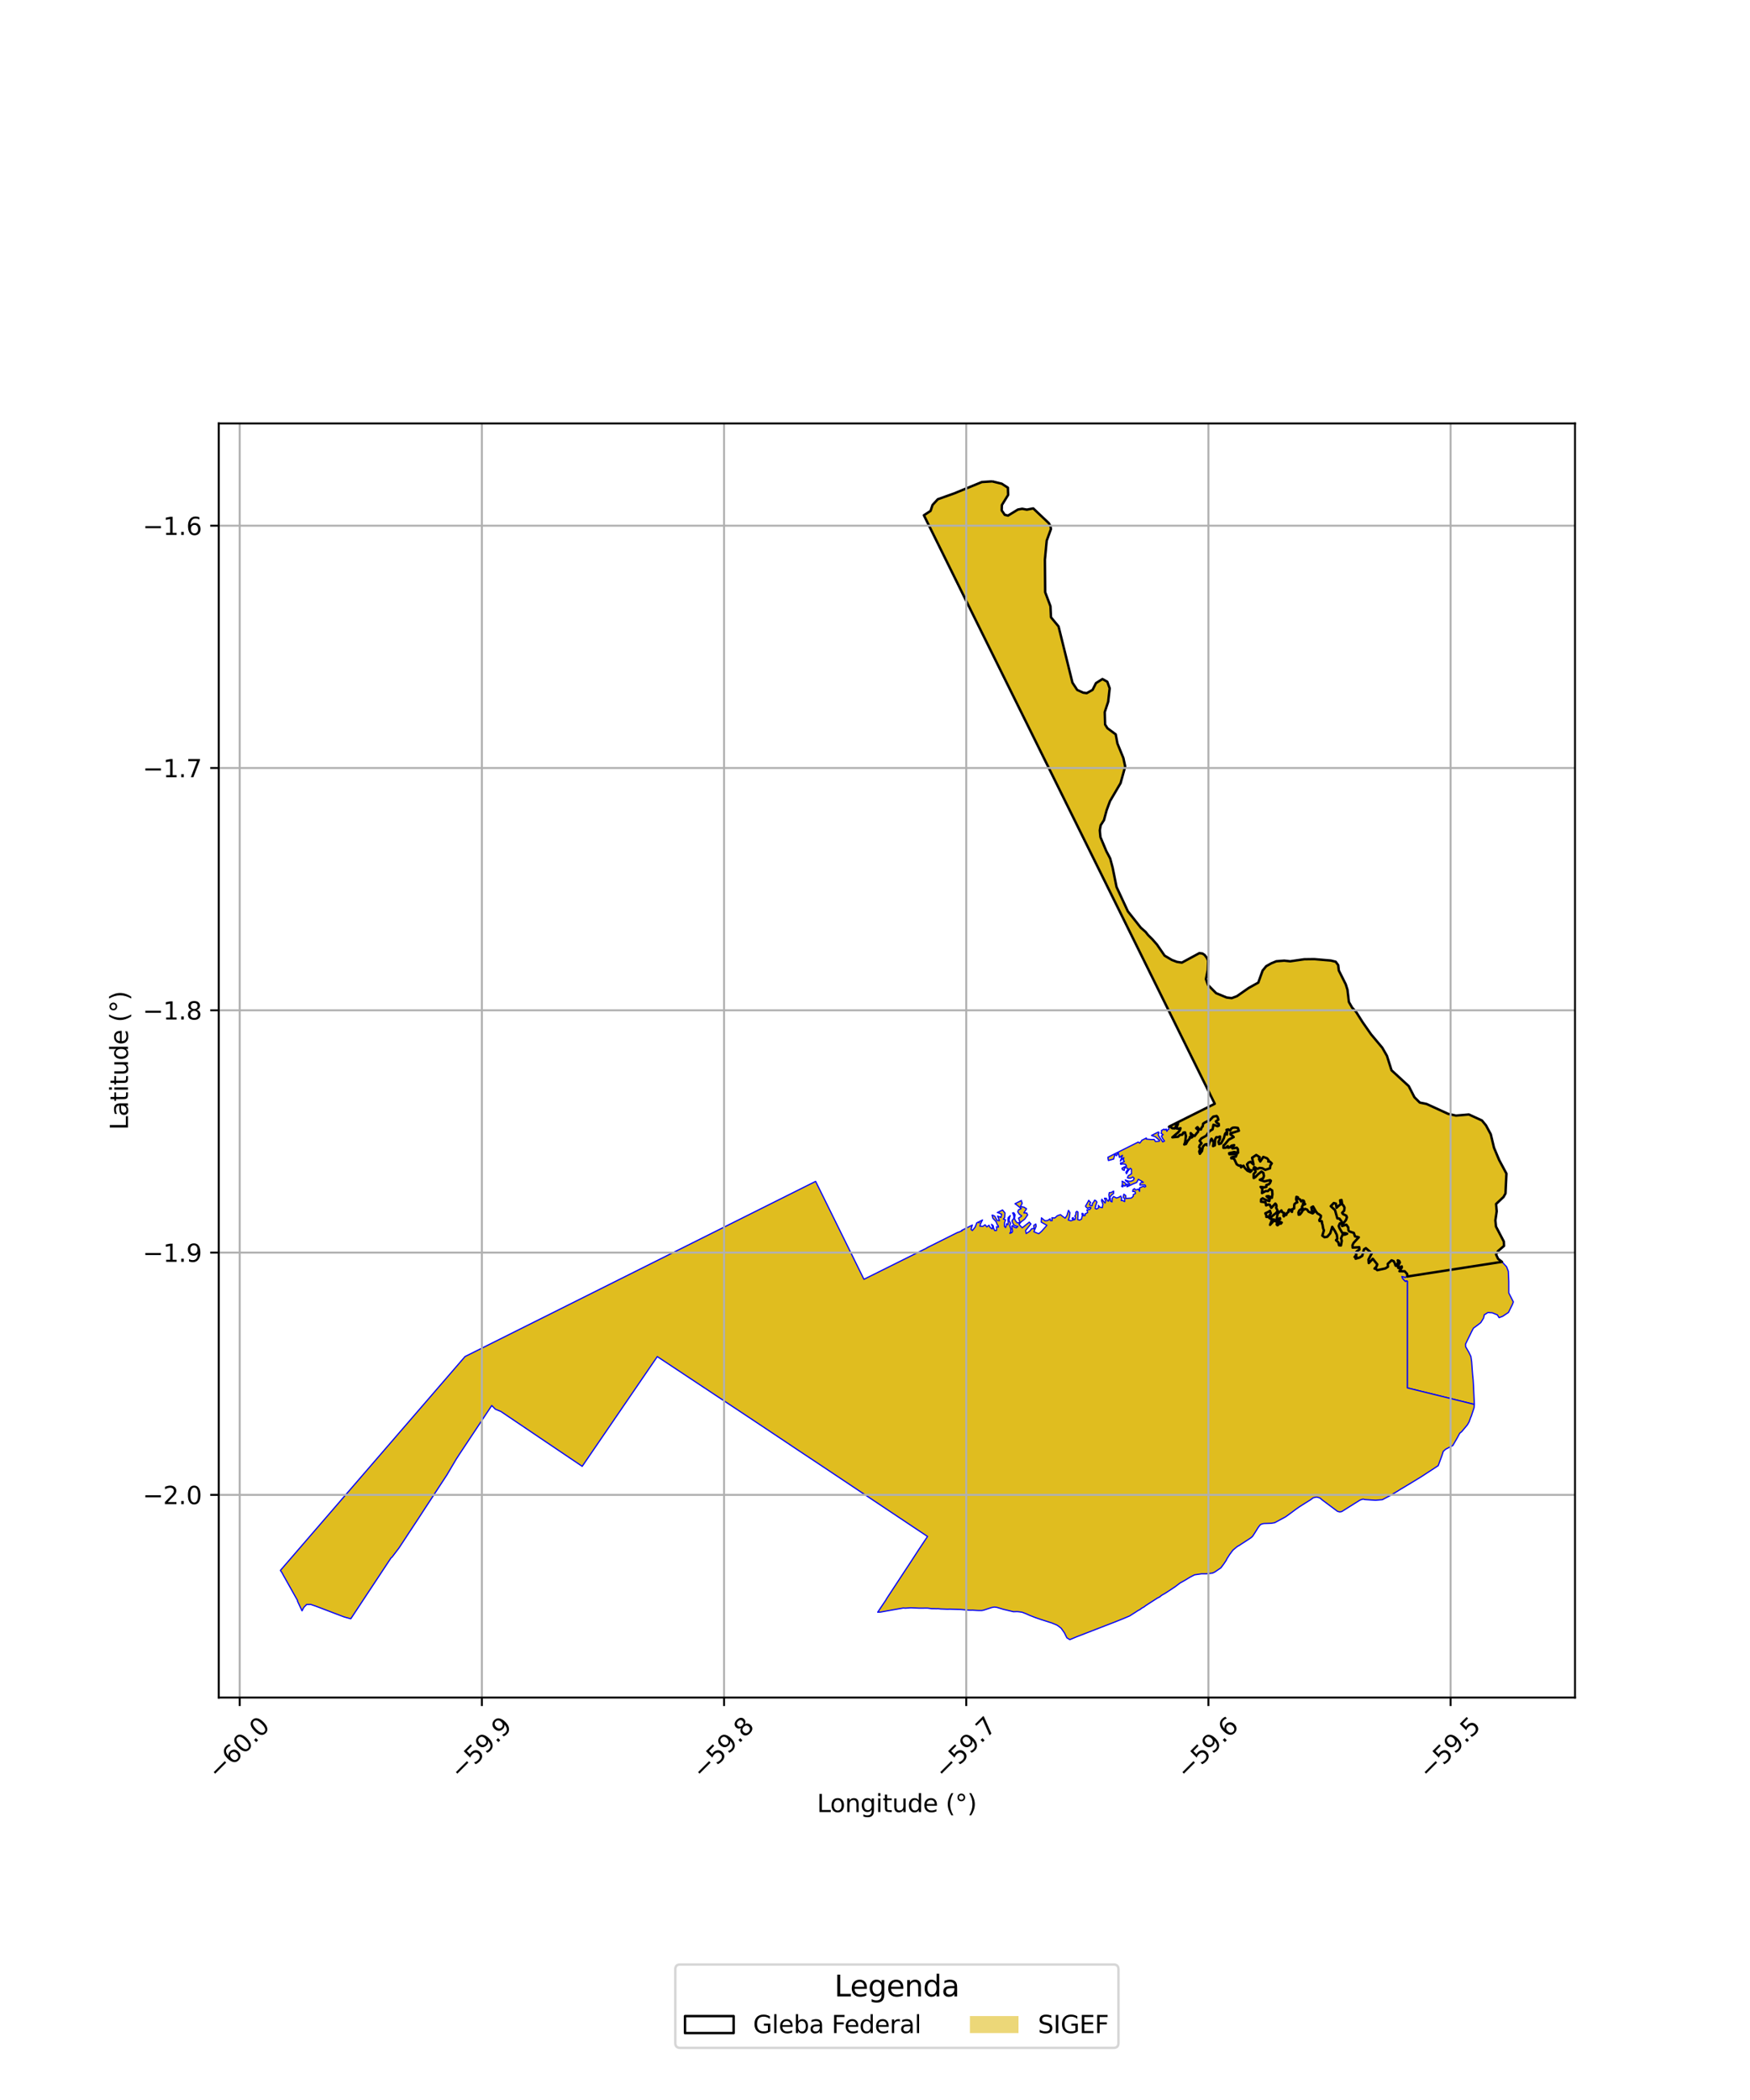 <?xml version="1.0" encoding="utf-8" standalone="no"?>
<!DOCTYPE svg PUBLIC "-//W3C//DTD SVG 1.1//EN"
  "http://www.w3.org/Graphics/SVG/1.1/DTD/svg11.dtd">
<svg xmlns:xlink="http://www.w3.org/1999/xlink" width="720pt" height="864pt" viewBox="0 0 720 864" xmlns="http://www.w3.org/2000/svg" version="1.1">
 <defs>
  <style type="text/css">*{stroke-linejoin: round; stroke-linecap: butt}</style>
 </defs>
 <g id="figure_1">
  <g id="patch_1">
   <path d="M 0 864 
L 720 864 
L 720 0 
L 0 0 
z
" style="fill: #ffffff"/>
  </g>
  <g id="axes_1">
   <g id="patch_2">
    <path d="M 90 698.417 
L 648 698.417 
L 648 174.223 
L 90 174.223 
z
" style="fill: #ffffff"/>
   </g>
   <g id="PatchCollection_1">
    <path d="M 617.959 519.156 
L 619.857 521.19 
L 620.556 523.006 
L 620.751 527.192 
L 620.766 531.961 
L 622.636 535.644 
L 622.226 536.732 
L 620.634 539.974 
L 618.227 541.568 
L 616.759 542.123 
L 616.063 540.984 
L 613.972 540.134 
L 612.145 540.01 
L 611.061 540.735 
L 610.725 540.855 
L 610.362 542.331 
L 609.229 544.17 
L 607.832 545.257 
L 606.219 546.441 
L 605.472 547.844 
L 602.963 552.996 
L 603.01 554.086 
L 604.315 556.327 
L 605.168 558.108 
L 605.472 560.172 
L 605.862 565.486 
L 606.092 567.764 
L 606.243 570.391 
L 606.576 577.81 
L 579.004 571.019 
L 579.016 527.153 
L 578.709 526.982 
L 578.249 527.261 
L 577.429 526.46 
L 577.009 525.936 
L 576.766 525.173 
L 578.113 525.538 
L 579.017 525.193 
L 617.959 519.156 
" clip-path="url(#pb1fa9b17b3)" style="fill: #e0bd1f; stroke: #0000ff; stroke-width: 0.5"/>
    <path d="M 408.231 198.05 
L 412.158 199.019 
L 414.683 200.659 
L 414.776 203.633 
L 412.2 207.799 
L 412.134 209.997 
L 413.384 211.808 
L 414.732 212.133 
L 418.783 209.65 
L 420.55 209.329 
L 422.477 209.687 
L 425.111 209.173 
L 430.341 214.222 
L 431.496 215.225 
L 432.168 216.422 
L 432.392 217.65 
L 430.651 222.431 
L 429.902 230.284 
L 430.013 243.632 
L 432.19 249.42 
L 432.408 253.978 
L 435.52 257.731 
L 441.238 280.879 
L 443.193 283.855 
L 445.663 284.981 
L 447.103 285.181 
L 449.522 283.832 
L 450.907 281.054 
L 453.575 279.377 
L 455.565 280.478 
L 456.557 283.195 
L 455.94 288.688 
L 454.521 292.985 
L 454.674 298.092 
L 455.636 299.612 
L 459.038 302.137 
L 459.739 305.888 
L 462.173 311.838 
L 462.939 315.362 
L 461.034 322.211 
L 456.688 329.606 
L 455.333 333.257 
L 454.203 337.424 
L 452.851 339.555 
L 452.495 341.623 
L 452.748 344.403 
L 455.181 350.192 
L 456.751 353.167 
L 457.774 356.983 
L 459.369 364.904 
L 464.045 374.962 
L 469.368 381.692 
L 471.325 383.408 
L 472.351 384.702 
L 474.148 386.482 
L 476.04 388.65 
L 479.15 393.18 
L 482.167 394.962 
L 484.222 395.741 
L 486.256 396.05 
L 492.43 392.633 
L 493.458 392.149 
L 494.743 392.313 
L 495.642 392.928 
L 496.508 394.06 
L 497.052 395.193 
L 496.918 399.071 
L 496.142 402.852 
L 497.038 405.277 
L 500.342 408.611 
L 504.644 410.395 
L 506.764 410.656 
L 508.918 409.851 
L 513.709 406.497 
L 517.696 404.272 
L 519.47 399.329 
L 520.95 397.521 
L 523.072 396.328 
L 525.129 395.491 
L 528.374 395.237 
L 530.815 395.499 
L 536.599 394.666 
L 540.712 394.608 
L 547.554 395.199 
L 549.545 395.687 
L 550.571 397.078 
L 550.825 399.276 
L 553.677 404.969 
L 554.381 407.2 
L 554.982 412.251 
L 556.295 414.556 
L 557.895 416.256 
L 560.607 420.549 
L 564.062 425.505 
L 568.718 431.067 
L 570.63 434.409 
L 572.51 440.341 
L 579.597 446.857 
L 581.937 451.437 
L 584.137 453.628 
L 586.94 454.208 
L 595.786 458.259 
L 599.018 458.983 
L 604.341 458.53 
L 609.706 460.985 
L 611.373 463.002 
L 613.342 466.66 
L 614.68 472.218 
L 616.79 477.258 
L 619.787 482.847 
L 619.403 491.022 
L 618.6 492.46 
L 615.534 495.363 
L 615.79 498.37 
L 615.241 502.083 
L 615.495 504.645 
L 618.72 510.81 
L 618.803 512.599 
L 616.367 514.698 
L 615.52 516.106 
L 616.353 517.907 
L 617.959 519.156 
L 579.017 525.193 
L 578.948 524.159 
L 577.939 523.033 
L 575.758 523.003 
L 576.344 522.549 
L 576.047 522.125 
L 576.734 521.59 
L 576.719 521.029 
L 575.544 521.764 
L 575.228 521.61 
L 575.507 520.254 
L 575.95 519.416 
L 575.658 518.773 
L 575.073 518.558 
L 575.258 519.308 
L 574.485 520.859 
L 574.123 520.661 
L 573.848 519.734 
L 573.409 518.896 
L 572.524 518.548 
L 570.949 519.994 
L 571.053 521.176 
L 569.961 521.87 
L 566.662 522.588 
L 566.185 522.12 
L 565.517 521.934 
L 566.273 521.214 
L 566.659 520.207 
L 564.807 517.9 
L 563.156 519.665 
L 563.025 518.218 
L 564.385 515.65 
L 561.968 513.531 
L 561.169 514.039 
L 560.447 516.715 
L 559.282 517.443 
L 557.759 517.863 
L 558.082 517.052 
L 557.318 517.177 
L 558.054 516.243 
L 557.765 515.356 
L 558.308 514.792 
L 559.296 514.082 
L 559.227 513.135 
L 556.515 513.309 
L 556.454 512.286 
L 556.891 511.382 
L 559.048 509.056 
L 557.48 508.679 
L 557.003 507.259 
L 555.142 506.64 
L 554.779 506.175 
L 554.703 504.986 
L 554.3 504.319 
L 553.919 503.874 
L 552.178 504.418 
L 552.111 504.077 
L 552.973 503.006 
L 553.769 501.955 
L 554.16 500.829 
L 553.878 500.143 
L 552.543 499.508 
L 552.186 498.982 
L 553.039 498.077 
L 553.182 496.838 
L 552.751 496.011 
L 552.22 495.475 
L 551.931 493.716 
L 551.351 493.846 
L 551.62 495.474 
L 550.71 496.138 
L 549.895 496.923 
L 549.636 495.208 
L 548.747 494.965 
L 547.514 496.259 
L 549.255 497.857 
L 549.659 499.465 
L 550.223 501.278 
L 551.079 501.386 
L 551.968 502.527 
L 552.325 503.346 
L 551.25 503.345 
L 550.784 504.396 
L 551.095 505.269 
L 552.242 507.253 
L 553.432 507.342 
L 554.254 507.587 
L 553.334 507.965 
L 552.381 507.992 
L 551.735 509.493 
L 552.053 510.496 
L 551.946 511.12 
L 551.702 512.415 
L 550.928 512.346 
L 550.62 511.098 
L 549.663 510.249 
L 550.211 509.667 
L 550.024 508.097 
L 549.271 506.576 
L 548.111 504.751 
L 547.306 507.421 
L 546.08 508.849 
L 544.946 509.044 
L 544.043 508.361 
L 544.47 506.973 
L 544.704 506.228 
L 544.386 505.41 
L 544.129 503.893 
L 543.886 503.256 
L 543.925 502.837 
L 543.752 502.379 
L 542.9 502.378 
L 542.804 501.929 
L 543.367 500.956 
L 543.474 500.196 
L 542.711 499.611 
L 542.037 499.254 
L 541.344 498.32 
L 540.228 496.383 
L 539.499 496.792 
L 539.675 497.19 
L 539.703 497.999 
L 540.419 498.302 
L 540.602 498.76 
L 540.059 499.217 
L 539.558 498.993 
L 538.365 498.53 
L 537.797 497.665 
L 536.975 497.371 
L 535.997 497.984 
L 535.521 498.821 
L 534.833 499.667 
L 534.31 499.764 
L 534.215 498.819 
L 534.589 497.989 
L 535.272 497.456 
L 535.93 497.009 
L 535.641 496.6 
L 535.971 495.85 
L 536.983 495.401 
L 536.251 495.4 
L 536.069 495.09 
L 536.602 494.643 
L 536.422 494.083 
L 535.916 493.853 
L 535.313 494.268 
L 534.835 493.437 
L 534.039 493.188 
L 533.992 492.603 
L 533.396 492.422 
L 533.245 493.401 
L 533.743 494.694 
L 533.311 494.804 
L 532.572 495.389 
L 532.467 495.962 
L 532.516 496.888 
L 532.456 497.199 
L 531.549 497.57 
L 531.632 497.899 
L 531.554 498.61 
L 531.254 498.327 
L 531.052 497.781 
L 530.361 497.661 
L 530.093 498.062 
L 530.173 498.598 
L 529.463 499.084 
L 529.214 499.855 
L 528.765 499.775 
L 528.183 500.466 
L 528.02 499.988 
L 528.39 499.104 
L 527.528 498.721 
L 527.222 498.004 
L 525.677 499.287 
L 525.248 501.643 
L 525.588 501.689 
L 526.624 501.165 
L 526.691 501.594 
L 525.926 502.099 
L 526.071 502.956 
L 526.748 502.763 
L 527.338 502.997 
L 526.989 503.445 
L 526.66 503.24 
L 526.108 503.697 
L 525.59 504.133 
L 525.275 503.803 
L 525.432 503.008 
L 525.113 502.536 
L 524.635 502.418 
L 524.158 501.695 
L 523.917 502.417 
L 522.532 503.941 
L 523.146 502.336 
L 523.254 501.452 
L 522.536 501.371 
L 521.806 500.661 
L 521.021 500.673 
L 521.013 500.056 
L 520.597 499.199 
L 521.935 498.557 
L 522.487 498.158 
L 522.872 499.25 
L 522.218 500.139 
L 522.989 500.675 
L 524.294 499.687 
L 525.079 499.01 
L 525.651 498.122 
L 525.304 497.403 
L 525.016 496.85 
L 525.209 496.331 
L 525.103 495.678 
L 524.707 495.175 
L 523.021 496.981 
L 522.44 495.693 
L 521.813 495.576 
L 520.895 495.933 
L 520.657 494.648 
L 518.796 494.404 
L 518.845 493.438 
L 519.489 493.013 
L 520.42 493.523 
L 522.227 494.168 
L 522.441 493.312 
L 521.113 492.212 
L 521.884 492.106 
L 523.293 492.804 
L 523.508 491.359 
L 523.404 489.803 
L 522.506 489.193 
L 521.647 490.052 
L 520.691 490.043 
L 519.227 490.871 
L 519.362 489.131 
L 518.645 488.326 
L 520.198 488.511 
L 521.012 488.33 
L 521.013 487.58 
L 522.038 487.237 
L 522.531 486.699 
L 522.873 485.806 
L 522.532 485.548 
L 520.218 486.053 
L 518.33 485.408 
L 519.688 484.767 
L 520.035 483.804 
L 519.771 482.572 
L 519 482.008 
L 517.486 483.246 
L 516.507 484.277 
L 515.82 484.685 
L 515.779 484.199 
L 515.803 483 
L 516.606 482.112 
L 516.54 481.589 
L 515.728 480.866 
L 516.029 480.136 
L 517.406 480.935 
L 518.168 480.51 
L 519.329 480.648 
L 520.57 481.315 
L 522.522 480.667 
L 522.649 479.571 
L 523.243 478.653 
L 522.458 477.905 
L 521.81 477.894 
L 521.917 477.31 
L 521.295 476.55 
L 519.754 475.988 
L 519.264 476.783 
L 518.501 477.884 
L 517.989 476.885 
L 518.264 476.117 
L 516.857 475.194 
L 515.152 476.327 
L 515.76 479.112 
L 514.485 478.012 
L 513.692 478.295 
L 513.074 479.028 
L 513.524 480.474 
L 514.044 481.322 
L 515.04 481.567 
L 514.425 482.162 
L 513.24 481.662 
L 512.178 480.578 
L 511.588 479.584 
L 510.591 480.274 
L 510.495 479.505 
L 509.688 479.58 
L 508.802 479.015 
L 507.855 476.962 
L 506.926 476.406 
L 506.605 476.608 
L 506.588 476.207 
L 507.397 475.952 
L 508.45 475.888 
L 508.851 474.898 
L 507.37 474.819 
L 505.817 474.904 
L 505.713 474.439 
L 507.756 473.965 
L 509.37 474.311 
L 509.304 472.797 
L 508.855 472.194 
L 507.067 472.495 
L 506.86 472.191 
L 507.766 471.148 
L 506.728 471.334 
L 505.876 472.11 
L 505.326 472.22 
L 505.159 471.546 
L 504.358 472.199 
L 503.349 472.24 
L 503.402 471.272 
L 503.98 470.791 
L 505.535 468.869 
L 507.57 467.819 
L 506.991 467.241 
L 506.273 466.756 
L 506.284 466.193 
L 507.428 465.954 
L 509.719 465.23 
L 509.292 464.056 
L 508.159 463.902 
L 507.244 463.952 
L 506.644 464.283 
L 506.099 465.149 
L 505.376 464.67 
L 504.61 464.852 
L 504.89 465.751 
L 504.82 466.807 
L 504.358 466.033 
L 503.975 466.636 
L 503.515 468.331 
L 502.406 470.391 
L 501.543 470.711 
L 501.323 469.769 
L 501.785 468.998 
L 501.925 468.572 
L 501.965 467.597 
L 501.193 467.902 
L 500.445 467.868 
L 499.95 468.754 
L 499.813 471.217 
L 499.095 471.537 
L 499.31 469.985 
L 498.461 468.511 
L 497.587 470.085 
L 497.26 471.267 
L 496.647 471.213 
L 496.466 470.727 
L 495.806 470.891 
L 494.919 471.718 
L 494.544 473.538 
L 493.665 474.715 
L 493.392 473.78 
L 493.868 472.544 
L 493.376 471.957 
L 493.599 471.199 
L 494.363 470.406 
L 493.563 469.351 
L 494.271 468.385 
L 496.266 467.268 
L 497.526 465.477 
L 498.9 464.607 
L 499.241 462.756 
L 500.201 463.104 
L 500.936 463.349 
L 501.492 463.1 
L 501.411 462.365 
L 500.512 461.867 
L 500.253 461.338 
L 501.29 460.674 
L 500.936 459.588 
L 500.545 459.14 
L 499.161 459.42 
L 497.754 460.906 
L 495.887 461.724 
L 494.993 462.325 
L 494.83 463.408 
L 494.345 463.962 
L 494.078 464.703 
L 493.328 464.633 
L 492.69 463.736 
L 492.148 464.193 
L 493.047 464.954 
L 492.907 465.665 
L 492.377 466.249 
L 491.505 467.398 
L 490.654 466.957 
L 489.881 466.206 
L 489.954 466.827 
L 490.594 467.756 
L 490.226 468.038 
L 489.549 467.803 
L 489.419 468.498 
L 488.628 469.39 
L 487.946 470.672 
L 487.232 470.868 
L 487.581 470.051 
L 487.742 469.03 
L 487.934 467.353 
L 487.745 466.431 
L 487.549 465.881 
L 486.869 466.004 
L 486.389 466.86 
L 485.458 466.939 
L 484.692 467.699 
L 483.622 467.846 
L 482.345 467.925 
L 484.422 466.134 
L 484.762 465.858 
L 485.412 464.991 
L 485.701 464.182 
L 484.948 464.367 
L 484.185 464.313 
L 484.194 463.538 
L 484.68 462.321 
L 484.07 462.369 
L 483.837 463.333 
L 483.388 464.258 
L 482.297 464.203 
L 481.649 463.671 
L 480.989 463.528 
L 499.783 454.121 
L 479.848 413.757 
L 459.903 373.395 
L 439.959 333.042 
L 420.015 292.691 
L 400.07 252.34 
L 380.117 212 
L 382.853 210.21 
L 383.678 207.748 
L 385.833 205.405 
L 392.548 203.011 
L 403.99 198.319 
L 408.231 198.05 
" clip-path="url(#pb1fa9b17b3)" style="fill: #e0bd1f; stroke: #0000ff; stroke-width: 0.5"/>
    <path d="M 500.545 459.14 
L 500.936 459.588 
L 501.29 460.674 
L 500.253 461.338 
L 500.512 461.867 
L 501.411 462.365 
L 501.492 463.1 
L 500.936 463.349 
L 500.201 463.104 
L 499.241 462.756 
L 498.9 464.607 
L 497.526 465.477 
L 496.266 467.268 
L 494.271 468.385 
L 493.563 469.351 
L 494.363 470.406 
L 493.599 471.199 
L 493.376 471.957 
L 493.868 472.544 
L 493.392 473.78 
L 493.665 474.715 
L 494.544 473.538 
L 494.919 471.718 
L 495.806 470.891 
L 496.466 470.727 
L 496.647 471.213 
L 497.26 471.267 
L 497.587 470.085 
L 498.461 468.511 
L 499.31 469.985 
L 499.095 471.537 
L 499.813 471.217 
L 499.95 468.754 
L 500.445 467.868 
L 501.193 467.902 
L 501.965 467.597 
L 501.925 468.572 
L 501.785 468.998 
L 501.323 469.769 
L 501.543 470.711 
L 502.406 470.391 
L 503.515 468.331 
L 503.975 466.636 
L 504.358 466.033 
L 504.82 466.807 
L 504.89 465.751 
L 504.61 464.852 
L 505.376 464.67 
L 506.099 465.149 
L 506.644 464.283 
L 507.244 463.952 
L 508.159 463.902 
L 509.292 464.056 
L 509.719 465.23 
L 507.428 465.954 
L 506.284 466.193 
L 506.273 466.756 
L 506.991 467.241 
L 507.57 467.819 
L 505.535 468.869 
L 503.98 470.791 
L 503.402 471.272 
L 503.349 472.24 
L 504.358 472.199 
L 505.159 471.546 
L 505.326 472.22 
L 505.876 472.11 
L 506.728 471.334 
L 507.766 471.148 
L 506.86 472.191 
L 507.067 472.495 
L 508.855 472.194 
L 509.304 472.797 
L 509.37 474.311 
L 507.756 473.965 
L 505.713 474.439 
L 505.817 474.904 
L 507.37 474.819 
L 508.851 474.898 
L 508.45 475.888 
L 507.397 475.952 
L 506.588 476.207 
L 506.605 476.608 
L 506.926 476.406 
L 507.855 476.962 
L 508.802 479.015 
L 509.688 479.58 
L 510.495 479.505 
L 510.591 480.274 
L 511.588 479.584 
L 512.178 480.578 
L 513.24 481.662 
L 514.425 482.162 
L 515.04 481.567 
L 514.044 481.322 
L 513.524 480.474 
L 513.074 479.028 
L 513.692 478.295 
L 514.485 478.012 
L 515.76 479.112 
L 515.152 476.327 
L 516.857 475.194 
L 518.264 476.117 
L 517.989 476.885 
L 518.501 477.884 
L 519.264 476.783 
L 519.754 475.988 
L 521.295 476.55 
L 521.917 477.31 
L 521.81 477.894 
L 522.458 477.905 
L 523.243 478.653 
L 522.649 479.571 
L 522.522 480.667 
L 520.57 481.315 
L 519.329 480.648 
L 518.168 480.51 
L 517.406 480.935 
L 516.029 480.136 
L 515.728 480.866 
L 516.54 481.589 
L 516.606 482.112 
L 515.803 483 
L 515.779 484.199 
L 515.82 484.685 
L 516.507 484.277 
L 517.486 483.246 
L 519 482.008 
L 519.771 482.572 
L 520.035 483.804 
L 519.688 484.767 
L 518.33 485.408 
L 520.218 486.053 
L 522.532 485.548 
L 522.873 485.806 
L 522.531 486.699 
L 522.038 487.237 
L 521.013 487.58 
L 521.012 488.33 
L 520.198 488.511 
L 518.645 488.326 
L 519.362 489.131 
L 519.227 490.871 
L 520.691 490.043 
L 521.647 490.052 
L 522.506 489.193 
L 523.404 489.803 
L 523.508 491.359 
L 523.293 492.804 
L 521.884 492.106 
L 521.113 492.212 
L 522.441 493.312 
L 522.227 494.168 
L 520.42 493.523 
L 519.489 493.013 
L 518.845 493.438 
L 518.796 494.404 
L 520.657 494.648 
L 520.895 495.933 
L 521.813 495.576 
L 522.44 495.693 
L 523.021 496.981 
L 524.707 495.175 
L 525.103 495.678 
L 525.209 496.331 
L 525.016 496.85 
L 525.304 497.403 
L 525.651 498.122 
L 525.079 499.01 
L 524.294 499.687 
L 522.989 500.675 
L 522.218 500.139 
L 522.872 499.25 
L 522.487 498.158 
L 521.935 498.557 
L 520.597 499.199 
L 521.013 500.056 
L 521.021 500.673 
L 521.806 500.661 
L 522.536 501.371 
L 523.254 501.452 
L 523.146 502.336 
L 522.532 503.941 
L 523.917 502.417 
L 524.158 501.695 
L 524.635 502.418 
L 525.113 502.536 
L 525.432 503.008 
L 525.275 503.803 
L 525.59 504.133 
L 526.108 503.697 
L 526.66 503.24 
L 526.989 503.445 
L 527.338 502.997 
L 526.748 502.763 
L 526.071 502.956 
L 525.926 502.099 
L 526.691 501.594 
L 526.624 501.165 
L 525.588 501.689 
L 525.248 501.643 
L 525.677 499.287 
L 527.222 498.004 
L 527.528 498.721 
L 528.39 499.104 
L 528.02 499.988 
L 528.183 500.466 
L 528.765 499.775 
L 529.214 499.855 
L 529.463 499.084 
L 530.173 498.598 
L 530.093 498.062 
L 530.361 497.661 
L 531.052 497.781 
L 531.254 498.327 
L 531.554 498.61 
L 531.632 497.899 
L 531.549 497.57 
L 532.456 497.199 
L 532.516 496.888 
L 532.467 495.962 
L 532.572 495.389 
L 533.311 494.804 
L 533.743 494.694 
L 533.245 493.401 
L 533.396 492.422 
L 533.992 492.603 
L 534.039 493.188 
L 534.835 493.437 
L 535.313 494.268 
L 535.916 493.853 
L 536.422 494.083 
L 536.602 494.643 
L 536.069 495.09 
L 536.251 495.4 
L 536.983 495.401 
L 535.971 495.85 
L 535.641 496.6 
L 535.93 497.009 
L 535.272 497.456 
L 534.589 497.989 
L 534.215 498.819 
L 534.31 499.764 
L 534.833 499.667 
L 535.521 498.821 
L 535.997 497.984 
L 536.975 497.371 
L 537.797 497.665 
L 538.365 498.53 
L 539.558 498.993 
L 540.059 499.217 
L 540.602 498.76 
L 540.419 498.302 
L 539.703 497.999 
L 539.675 497.19 
L 539.499 496.792 
L 540.228 496.383 
L 541.344 498.32 
L 542.037 499.254 
L 542.711 499.611 
L 543.474 500.196 
L 543.367 500.956 
L 542.804 501.929 
L 542.9 502.378 
L 543.752 502.379 
L 543.925 502.837 
L 543.886 503.256 
L 544.129 503.893 
L 544.386 505.41 
L 544.704 506.228 
L 544.47 506.973 
L 544.043 508.361 
L 544.946 509.044 
L 546.08 508.849 
L 547.306 507.421 
L 548.111 504.751 
L 549.271 506.576 
L 550.024 508.097 
L 550.211 509.667 
L 549.663 510.249 
L 550.62 511.098 
L 550.928 512.346 
L 551.702 512.415 
L 551.946 511.12 
L 552.053 510.496 
L 551.735 509.493 
L 552.381 507.992 
L 553.334 507.965 
L 554.254 507.587 
L 553.432 507.342 
L 552.242 507.253 
L 551.095 505.269 
L 550.784 504.396 
L 551.25 503.345 
L 552.325 503.346 
L 551.968 502.527 
L 551.079 501.386 
L 550.223 501.278 
L 549.659 499.465 
L 549.255 497.857 
L 547.514 496.259 
L 548.747 494.965 
L 549.636 495.208 
L 549.895 496.923 
L 550.71 496.138 
L 551.62 495.474 
L 551.351 493.846 
L 551.931 493.716 
L 552.22 495.475 
L 552.751 496.011 
L 553.182 496.838 
L 553.039 498.077 
L 552.186 498.982 
L 552.543 499.508 
L 553.878 500.143 
L 554.16 500.829 
L 553.769 501.955 
L 552.973 503.006 
L 552.111 504.077 
L 552.178 504.418 
L 553.919 503.874 
L 554.3 504.319 
L 554.703 504.986 
L 554.779 506.175 
L 555.142 506.64 
L 557.003 507.259 
L 557.48 508.679 
L 559.048 509.056 
L 556.891 511.382 
L 556.454 512.286 
L 556.515 513.309 
L 559.227 513.135 
L 559.296 514.082 
L 558.308 514.792 
L 557.765 515.356 
L 558.054 516.243 
L 557.318 517.177 
L 558.082 517.052 
L 557.759 517.863 
L 559.282 517.443 
L 560.447 516.715 
L 561.169 514.039 
L 561.968 513.531 
L 564.385 515.65 
L 563.025 518.218 
L 563.156 519.665 
L 564.807 517.9 
L 566.659 520.207 
L 566.273 521.214 
L 565.517 521.934 
L 566.185 522.12 
L 566.662 522.588 
L 569.961 521.87 
L 571.053 521.176 
L 570.949 519.994 
L 572.524 518.548 
L 573.409 518.896 
L 573.848 519.734 
L 574.123 520.661 
L 574.485 520.859 
L 575.258 519.308 
L 575.073 518.558 
L 575.658 518.773 
L 575.95 519.416 
L 575.507 520.254 
L 575.228 521.61 
L 575.544 521.764 
L 576.719 521.029 
L 576.734 521.59 
L 576.047 522.125 
L 576.344 522.549 
L 575.758 523.003 
L 577.939 523.033 
L 578.948 524.159 
L 579.017 525.193 
L 578.113 525.538 
L 576.766 525.173 
L 577.009 525.936 
L 577.429 526.46 
L 578.249 527.261 
L 578.709 526.982 
L 579.016 527.153 
L 579.004 571.019 
L 606.576 577.81 
L 606.459 579.208 
L 605.313 582.704 
L 605.143 583.005 
L 604.42 585.016 
L 603.71 586.246 
L 601.364 589.044 
L 600.592 589.655 
L 599.45 591.76 
L 597.741 594.71 
L 594.812 596.242 
L 593.81 597.116 
L 593.302 598.712 
L 591.729 603.011 
L 584.946 607.452 
L 582.376 609.028 
L 578.489 611.378 
L 577.648 611.89 
L 576.191 612.744 
L 574.963 613.529 
L 573.894 614.166 
L 573.497 614.391 
L 572.578 615.01 
L 568.752 617.003 
L 565.959 617.239 
L 561.481 616.957 
L 560.805 616.769 
L 559.623 617.139 
L 551.981 621.932 
L 551.171 622.042 
L 550.317 621.831 
L 544.037 617.145 
L 543.057 616.317 
L 541.956 615.979 
L 541.393 615.966 
L 540.289 616.242 
L 539.16 617.086 
L 536.601 618.676 
L 534.659 619.917 
L 533.16 620.958 
L 531.657 622.089 
L 528.951 624.058 
L 524.437 626.489 
L 523.015 626.725 
L 519.943 626.838 
L 519.065 627.043 
L 518.445 627.406 
L 517.639 628.463 
L 516.354 630.543 
L 515.352 632.087 
L 514.721 632.641 
L 513.637 633.389 
L 512.495 634.119 
L 510.632 635.319 
L 509.923 635.81 
L 509.124 636.227 
L 508.756 636.528 
L 507.235 637.796 
L 505.932 639.551 
L 504.823 641.283 
L 504.436 642.073 
L 503.447 643.544 
L 502.313 645.054 
L 499.836 646.752 
L 498.889 647.209 
L 496.421 647.516 
L 494.382 647.511 
L 491.464 647.938 
L 489.617 648.895 
L 487.55 650.16 
L 485.47 651.321 
L 483.56 652.786 
L 480.208 655.002 
L 479.06 655.726 
L 478.592 655.968 
L 477.822 656.438 
L 477.105 657.029 
L 476.186 657.491 
L 473.887 658.974 
L 473.122 659.468 
L 471.508 660.511 
L 470.567 661.207 
L 469.763 661.637 
L 469.041 662.199 
L 468.27 662.6 
L 466.653 663.645 
L 464.755 664.855 
L 461.858 666.065 
L 460.616 666.569 
L 458.865 667.272 
L 443.048 673.389 
L 440.152 674.59 
L 438.931 673.831 
L 437.956 671.848 
L 436.622 669.933 
L 435.4 668.975 
L 434.735 668.556 
L 432.62 667.698 
L 428.201 666.289 
L 425.713 665.423 
L 423.607 664.596 
L 422.03 663.889 
L 420.551 663.324 
L 419.292 663.138 
L 418.53 663.063 
L 416.947 663.105 
L 412.73 662.097 
L 410.125 661.318 
L 409.106 661.197 
L 408.061 661.373 
L 404.61 662.49 
L 403.93 662.613 
L 403.037 662.616 
L 402.143 662.594 
L 400.551 662.496 
L 400.052 662.47 
L 399.47 662.491 
L 399.024 662.481 
L 398.578 662.476 
L 397.686 662.398 
L 395.434 662.2 
L 391 662.055 
L 389.654 662.075 
L 387.854 662.01 
L 386.955 661.982 
L 386.078 661.877 
L 385.172 661.895 
L 384.27 661.86 
L 383.36 661.863 
L 381.619 661.629 
L 378.304 661.656 
L 376.502 661.573 
L 374.718 661.502 
L 372.468 661.654 
L 371.658 661.587 
L 368.208 662.185 
L 362.188 663.266 
L 361.109 663.301 
L 364.375 658.453 
L 364.922 657.52 
L 369.379 650.731 
L 370.933 648.368 
L 372.267 646.334 
L 373.855 643.928 
L 375.866 640.845 
L 377.674 638.058 
L 378.605 636.659 
L 381.61 632.143 
L 377.274 629.258 
L 376.933 629.031 
L 375.088 627.803 
L 355.87 614.976 
L 355.501 614.729 
L 342.997 606.383 
L 335.538 601.41 
L 330.563 598.108 
L 326.645 595.503 
L 323.271 593.236 
L 318.267 589.902 
L 311.216 585.198 
L 306.778 582.248 
L 270.43 558.141 
L 239.536 603.291 
L 224.919 593.436 
L 223.045 592.17 
L 221.745 591.293 
L 220.481 590.439 
L 218.44 589.062 
L 216.582 587.808 
L 214.942 586.701 
L 213.617 585.807 
L 211.748 584.547 
L 209.612 583.106 
L 207.857 581.922 
L 206.072 580.719 
L 203.806 579.789 
L 202.326 578.272 
L 189.37 597.781 
L 189.171 598.079 
L 187.971 599.927 
L 187.822 600.142 
L 183.883 606.807 
L 181.009 611.193 
L 178.661 614.776 
L 177.215 616.988 
L 175.5 619.599 
L 173.692 622.366 
L 172.304 624.507 
L 170.836 626.735 
L 169.471 628.808 
L 168.031 630.974 
L 167.101 632.415 
L 166.15 633.86 
L 165.108 635.437 
L 164.092 636.973 
L 161.245 640.707 
L 160.887 640.961 
L 144.325 666.011 
L 141.521 665.236 
L 130.534 661.052 
L 129.687 660.733 
L 128.694 660.405 
L 127.854 660.105 
L 126.098 660.156 
L 125.87 660.453 
L 125.214 661.082 
L 124.894 661.514 
L 124.265 662.752 
L 122.409 658.778 
L 122.437 658.533 
L 116.973 648.808 
L 116.894 648.687 
L 115.941 646.927 
L 115.364 646.115 
L 191.322 558.127 
L 335.573 486.052 
L 355.447 526.339 
L 381.263 513.498 
L 381.34 513.387 
L 394.114 506.997 
L 394.215 507.042 
L 395.828 506.347 
L 395.662 506.223 
L 400.059 504.024 
L 399.87 504.508 
L 399.524 505.806 
L 400.057 506.274 
L 401.16 504.925 
L 401.747 503.472 
L 401.859 503.123 
L 402.515 502.795 
L 402.814 503.127 
L 402.867 502.671 
L 402.862 502.621 
L 403.559 502.273 
L 404.244 501.93 
L 404.123 502.09 
L 403.536 503.284 
L 403.139 504.478 
L 404.394 504.549 
L 405.29 503.91 
L 406.011 504.777 
L 406.903 504.1 
L 407.353 504.987 
L 408.212 505.612 
L 408.419 504.833 
L 407.94 503.724 
L 408.592 504.227 
L 408.831 505.405 
L 409.243 506.271 
L 409.983 506.255 
L 410.036 505.32 
L 409.985 504.697 
L 410.793 504.854 
L 410.691 504.265 
L 410.335 503.931 
L 409.816 502.618 
L 408.494 501.231 
L 408.175 499.963 
L 408.289 499.906 
L 409.286 500.366 
L 410.196 502.082 
L 411.21 502.24 
L 410.799 501.183 
L 410.437 500.331 
L 411.797 500.89 
L 412.109 499.557 
L 410.923 499.035 
L 410.33 498.885 
L 411.269 498.415 
L 411.509 498.378 
L 411.498 498.301 
L 412.478 497.811 
L 413.469 499.039 
L 413.363 500.875 
L 412.828 501.567 
L 413.722 501.862 
L 413.256 503.109 
L 413.254 504.546 
L 413.718 505.066 
L 414.029 504.201 
L 414.116 503.474 
L 414.7 503.855 
L 414.805 502.955 
L 414.711 502.092 
L 414.79 500.998 
L 415.669 500.134 
L 415.358 500.913 
L 415.133 502.107 
L 415.785 503.338 
L 415.422 504.272 
L 415.867 505.554 
L 415.831 506.801 
L 415.451 507.441 
L 416.278 507.148 
L 416.605 506.629 
L 416.503 506.04 
L 416.349 505.157 
L 416.264 504.499 
L 416.54 504.257 
L 417.279 504.899 
L 418.173 505.16 
L 418.759 504.606 
L 417.83 504.397 
L 417.091 503.98 
L 416.439 502.715 
L 416.388 502.178 
L 417.095 501.318 
L 417.148 500.448 
L 416.857 499.478 
L 416.6 499.044 
L 417.099 498.958 
L 417.613 499.79 
L 417.387 501.383 
L 417.867 502.371 
L 418.52 503.082 
L 419.38 503.153 
L 419.502 502.408 
L 419.056 501.178 
L 420.021 500.573 
L 420.365 500.245 
L 419.368 499.551 
L 418.751 498.615 
L 418.998 497.799 
L 420.163 497.249 
L 418.342 495.774 
L 417.601 495.248 
L 420.233 493.931 
L 420.219 494.039 
L 420.545 495.102 
L 419.855 496.417 
L 421.3 496.662 
L 422.35 497.331 
L 421.244 499.017 
L 422.431 499.071 
L 422.787 499.862 
L 421.636 501.546 
L 420.103 502.721 
L 419.253 503.764 
L 420.574 505.142 
L 423.49 502.822 
L 424.145 503.576 
L 421.956 506.274 
L 422.195 507.521 
L 423.607 506.588 
L 424.503 505.499 
L 425.432 505.535 
L 425.314 504.201 
L 426.143 503.586 
L 426.294 504.514 
L 425.378 506.747 
L 426.221 507.146 
L 427.39 507.581 
L 428.511 506.62 
L 430.72 504.137 
L 428.384 502.801 
L 428.475 501.07 
L 429.91 502.234 
L 430.994 502.166 
L 432.044 501.458 
L 432.146 502.168 
L 432.869 502.204 
L 432.802 501.009 
L 433.944 501.122 
L 435.005 500.198 
L 436.296 499.733 
L 437.207 500.479 
L 438.238 501.19 
L 438.979 500.066 
L 439.394 498.612 
L 439.619 497.971 
L 440.202 498.977 
L 439.958 500.812 
L 439.527 501.954 
L 440.603 502.243 
L 441.574 501.923 
L 441.093 501.212 
L 441.524 500.97 
L 441.832 501.854 
L 442.262 501.768 
L 442.504 500.885 
L 442.23 500.331 
L 442.644 499.673 
L 442.662 498.755 
L 443.041 498.375 
L 443.488 498.67 
L 443.486 500.246 
L 443.38 501.77 
L 444.223 501.979 
L 445.015 501.495 
L 445.137 500.664 
L 445.361 500.128 
L 445.156 499.521 
L 445.208 499.21 
L 445.586 499.297 
L 445.757 500.163 
L 446.497 500.095 
L 446.36 499.471 
L 446.997 499.178 
L 447.479 498.867 
L 447.394 498.278 
L 447.171 497.81 
L 448.393 497.587 
L 448.858 496.912 
L 448.394 496.703 
L 447.499 497.135 
L 446.932 496.718 
L 446.612 496.249 
L 447.365 494.935 
L 447.951 493.845 
L 448.334 494.351 
L 448.707 494.712 
L 448.258 495.664 
L 448.772 496.039 
L 449.307 496.047 
L 449.48 495.094 
L 449.929 494.576 
L 450.394 493.762 
L 450.936 494.089 
L 451.305 494.612 
L 450.804 496.014 
L 450.561 497.174 
L 451.152 497.464 
L 451.989 496.934 
L 451.905 495.929 
L 452.368 496.571 
L 452.936 496.762 
L 453.534 496.89 
L 453.764 495.395 
L 453.186 493.959 
L 453.335 493.403 
L 453.955 494.201 
L 454.659 494.964 
L 454.901 494.237 
L 454.421 492.989 
L 455.195 493.008 
L 455.383 493.614 
L 456.008 494.23 
L 456.416 493.165 
L 456.229 491.503 
L 456.411 490.674 
L 457.194 490.638 
L 458.176 490.051 
L 458.157 491.055 
L 457.192 491.799 
L 456.623 492.629 
L 456.846 493.218 
L 456.828 494.101 
L 457.515 494.501 
L 457.516 493.825 
L 457.621 492.959 
L 458.155 492.268 
L 459.363 492.903 
L 460.357 492.565 
L 461.114 492.116 
L 461.509 492.983 
L 461.284 493.918 
L 461.972 493.971 
L 462.711 494.37 
L 462.73 493.331 
L 462.126 492.52 
L 462.388 491.322 
L 463.162 491.929 
L 463.16 493.054 
L 464.072 493.004 
L 465.449 492.912 
L 466.241 492.211 
L 466.276 491.483 
L 467.171 491.017 
L 466.966 490.255 
L 466.027 490.204 
L 466.159 489.44 
L 466.762 489.042 
L 467.225 489.562 
L 468.361 489.252 
L 468.841 490.171 
L 468.895 488.682 
L 469.602 488.389 
L 470.41 488.095 
L 470.977 488.408 
L 471.408 488.079 
L 471.047 487.507 
L 469.946 487.488 
L 469 487.591 
L 469.053 486.968 
L 469.552 486.501 
L 470.413 486.415 
L 469.416 485.79 
L 468.35 485.2 
L 467.66 486.515 
L 466.025 487.171 
L 463.692 488.292 
L 463.581 487.704 
L 463.117 487.53 
L 462.806 488.014 
L 462.222 487.615 
L 461.98 488.325 
L 461.487 488.155 
L 461.723 487.407 
L 461.793 486.697 
L 461.667 485.98 
L 462.808 486.594 
L 463.203 487.27 
L 463.823 487.167 
L 464.222 487.582 
L 464.752 487.1 
L 464.185 486.562 
L 463.343 485.954 
L 462.965 485.504 
L 464.34 485.973 
L 465.252 486.009 
L 466.216 485.63 
L 466.647 484.816 
L 466.081 484.227 
L 465.202 484.728 
L 464.445 484.761 
L 463.83 484.562 
L 464.241 483.722 
L 465.515 482.944 
L 465.5 481.039 
L 465.019 480.675 
L 464.089 481.782 
L 463.48 482.919 
L 463.21 482.317 
L 464.176 480.899 
L 463.609 480.517 
L 462.68 480.446 
L 462.541 481.537 
L 461.853 481.276 
L 461.596 480.67 
L 462.44 480.169 
L 463.489 479.824 
L 463.061 479.027 
L 462.115 478.87 
L 461.099 479.041 
L 460.98 478.522 
L 461.789 478.315 
L 462.598 477.883 
L 462.151 477.328 
L 462.394 476.307 
L 461.705 476.843 
L 460.928 477.71 
L 461.81 475.319 
L 460.587 476.218 
L 460.057 474.225 
L 459.345 475.497 
L 458.697 474.881 
L 458.195 476.872 
L 456.037 477.462 
L 455.822 476.297 
L 455.857 476.108 
L 459.416 474.326 
L 459.472 474.346 
L 459.496 474.286 
L 468.299 469.88 
L 468.905 470.307 
L 469.72 469.314 
L 469.716 469.171 
L 471.636 468.21 
L 471.591 468.649 
L 473.724 468.835 
L 474.868 468.804 
L 475.389 469.643 
L 476.952 469.529 
L 477.045 469.148 
L 475.305 467.694 
L 473.78 467.171 
L 473.766 467.144 
L 476.518 465.766 
L 476.788 465.816 
L 476.817 466.226 
L 476.487 466.722 
L 476.825 467.502 
L 477.235 468.114 
L 477.703 468.789 
L 478.138 469.433 
L 478.369 469.813 
L 479.098 469.473 
L 478.371 468.449 
L 477.825 467.356 
L 478.538 466.822 
L 477.736 466.285 
L 477.934 465.482 
L 477.84 465.104 
L 478.943 464.552 
L 478.929 464.621 
L 479.291 464.895 
L 479.797 464.521 
L 480.088 465.458 
L 480.428 464.828 
L 480.887 464.576 
L 480.775 463.635 
L 480.989 463.528 
L 481.649 463.671 
L 482.297 464.203 
L 483.388 464.258 
L 483.837 463.333 
L 484.07 462.369 
L 484.68 462.321 
L 484.194 463.538 
L 484.185 464.313 
L 484.948 464.367 
L 485.701 464.182 
L 485.412 464.991 
L 484.762 465.858 
L 484.422 466.134 
L 482.345 467.925 
L 483.622 467.846 
L 484.692 467.699 
L 485.458 466.939 
L 486.389 466.86 
L 486.869 466.004 
L 487.549 465.881 
L 487.745 466.431 
L 487.934 467.353 
L 487.742 469.03 
L 487.581 470.051 
L 487.232 470.868 
L 487.946 470.672 
L 488.628 469.39 
L 489.419 468.498 
L 489.549 467.803 
L 490.226 468.038 
L 490.594 467.756 
L 489.954 466.827 
L 489.881 466.206 
L 490.654 466.957 
L 491.505 467.398 
L 492.377 466.249 
L 492.907 465.665 
L 493.047 464.954 
L 492.148 464.193 
L 492.69 463.736 
L 493.328 464.633 
L 494.078 464.703 
L 494.345 463.962 
L 494.83 463.408 
L 494.993 462.325 
L 495.887 461.724 
L 497.754 460.906 
L 499.161 459.42 
L 500.545 459.14 
" clip-path="url(#pb1fa9b17b3)" style="fill: #e0bd1f; stroke: #0000ff; stroke-width: 0.5"/>
   </g>
   <g id="PatchCollection_2">
    <path d="M 408.231 198.05 
L 412.158 199.019 
L 414.683 200.659 
L 414.776 203.633 
L 412.2 207.799 
L 412.134 209.997 
L 413.384 211.808 
L 414.732 212.133 
L 418.783 209.65 
L 420.55 209.329 
L 422.477 209.687 
L 425.111 209.173 
L 431.496 215.225 
L 432.168 216.422 
L 432.392 217.65 
L 430.651 222.431 
L 429.902 230.284 
L 430.013 243.632 
L 432.19 249.42 
L 432.408 253.978 
L 435.52 257.731 
L 441.238 280.879 
L 443.193 283.855 
L 445.663 284.981 
L 447.103 285.181 
L 449.522 283.832 
L 450.907 281.054 
L 453.575 279.377 
L 455.565 280.478 
L 456.557 283.195 
L 455.94 288.688 
L 454.521 292.985 
L 454.674 298.092 
L 455.636 299.612 
L 459.038 302.137 
L 459.739 305.888 
L 462.173 311.838 
L 462.939 315.362 
L 461.034 322.211 
L 456.688 329.606 
L 455.333 333.257 
L 454.203 337.424 
L 452.851 339.555 
L 452.495 341.623 
L 452.748 344.403 
L 455.181 350.192 
L 456.751 353.167 
L 457.774 356.983 
L 459.369 364.904 
L 464.045 374.962 
L 469.368 381.692 
L 471.325 383.408 
L 472.351 384.702 
L 474.148 386.482 
L 476.04 388.65 
L 479.15 393.18 
L 482.167 394.962 
L 484.222 395.741 
L 486.256 396.05 
L 493.458 392.149 
L 494.743 392.313 
L 495.642 392.928 
L 496.508 394.06 
L 497.052 395.193 
L 496.918 399.071 
L 496.142 402.852 
L 497.038 405.277 
L 500.342 408.611 
L 504.644 410.395 
L 506.764 410.656 
L 508.918 409.851 
L 513.709 406.497 
L 517.696 404.272 
L 519.47 399.329 
L 520.95 397.521 
L 523.072 396.328 
L 525.129 395.491 
L 528.374 395.237 
L 530.815 395.499 
L 536.599 394.666 
L 540.712 394.608 
L 547.554 395.199 
L 549.545 395.687 
L 550.571 397.078 
L 550.825 399.276 
L 553.677 404.969 
L 554.381 407.2 
L 554.982 412.251 
L 556.295 414.556 
L 557.895 416.256 
L 560.607 420.549 
L 564.062 425.505 
L 568.718 431.067 
L 570.63 434.409 
L 572.51 440.341 
L 579.597 446.857 
L 581.937 451.437 
L 584.137 453.628 
L 586.94 454.208 
L 595.786 458.259 
L 599.018 458.983 
L 604.341 458.53 
L 609.706 460.985 
L 611.373 463.002 
L 613.342 466.66 
L 614.68 472.218 
L 616.79 477.258 
L 619.787 482.847 
L 619.403 491.022 
L 618.6 492.46 
L 615.534 495.363 
L 615.79 498.37 
L 615.241 502.083 
L 615.495 504.645 
L 618.72 510.81 
L 618.803 512.599 
L 616.367 514.698 
L 615.52 516.106 
L 616.353 517.907 
L 617.959 519.156 
L 579.017 525.193 
L 578.948 524.159 
L 577.939 523.033 
L 575.758 523.003 
L 576.344 522.549 
L 576.047 522.125 
L 576.734 521.59 
L 576.719 521.029 
L 575.544 521.764 
L 575.228 521.61 
L 575.507 520.254 
L 575.95 519.416 
L 575.658 518.773 
L 575.073 518.558 
L 575.258 519.308 
L 574.485 520.859 
L 574.123 520.661 
L 573.848 519.734 
L 573.409 518.896 
L 572.524 518.548 
L 570.949 519.994 
L 571.053 521.176 
L 569.961 521.87 
L 566.662 522.588 
L 566.185 522.12 
L 565.517 521.934 
L 566.273 521.214 
L 566.659 520.207 
L 564.807 517.9 
L 563.156 519.665 
L 563.025 518.218 
L 564.385 515.65 
L 561.968 513.531 
L 561.169 514.039 
L 560.447 516.715 
L 559.282 517.443 
L 557.759 517.863 
L 558.082 517.052 
L 557.318 517.177 
L 558.054 516.243 
L 557.765 515.356 
L 558.308 514.792 
L 559.296 514.082 
L 559.227 513.135 
L 556.515 513.309 
L 556.454 512.286 
L 556.891 511.382 
L 559.048 509.056 
L 557.48 508.679 
L 557.003 507.259 
L 555.142 506.64 
L 554.779 506.175 
L 554.703 504.986 
L 553.919 503.874 
L 552.178 504.418 
L 552.111 504.077 
L 553.769 501.955 
L 554.16 500.829 
L 553.878 500.143 
L 552.543 499.508 
L 552.186 498.982 
L 553.039 498.077 
L 553.182 496.838 
L 552.751 496.011 
L 552.22 495.475 
L 551.931 493.716 
L 551.351 493.846 
L 551.62 495.474 
L 550.71 496.138 
L 549.895 496.923 
L 549.636 495.208 
L 548.747 494.965 
L 547.514 496.259 
L 549.255 497.857 
L 550.223 501.278 
L 551.079 501.386 
L 551.968 502.527 
L 552.325 503.346 
L 551.25 503.345 
L 550.784 504.396 
L 551.095 505.269 
L 552.242 507.253 
L 553.432 507.342 
L 554.254 507.587 
L 553.334 507.965 
L 552.381 507.992 
L 551.735 509.493 
L 552.053 510.496 
L 551.702 512.415 
L 550.928 512.346 
L 550.62 511.098 
L 549.663 510.249 
L 550.211 509.667 
L 550.024 508.097 
L 549.271 506.576 
L 548.111 504.751 
L 547.306 507.421 
L 546.08 508.849 
L 544.946 509.044 
L 544.043 508.361 
L 544.704 506.228 
L 544.386 505.41 
L 544.129 503.893 
L 543.886 503.256 
L 543.925 502.837 
L 543.752 502.379 
L 542.9 502.378 
L 542.804 501.929 
L 543.367 500.956 
L 543.474 500.196 
L 542.711 499.611 
L 542.037 499.254 
L 541.344 498.32 
L 540.228 496.383 
L 539.499 496.792 
L 539.675 497.19 
L 539.703 497.999 
L 540.419 498.302 
L 540.602 498.76 
L 540.059 499.217 
L 538.365 498.53 
L 537.797 497.665 
L 536.975 497.371 
L 535.997 497.984 
L 535.521 498.821 
L 534.833 499.667 
L 534.31 499.764 
L 534.215 498.819 
L 534.589 497.989 
L 535.93 497.009 
L 535.641 496.6 
L 535.971 495.85 
L 536.983 495.401 
L 536.251 495.4 
L 536.069 495.09 
L 536.602 494.643 
L 536.422 494.083 
L 535.916 493.853 
L 535.313 494.268 
L 534.835 493.437 
L 534.039 493.188 
L 533.992 492.603 
L 533.396 492.422 
L 533.245 493.401 
L 533.743 494.694 
L 533.311 494.804 
L 532.572 495.389 
L 532.467 495.962 
L 532.456 497.199 
L 531.549 497.57 
L 531.632 497.899 
L 531.554 498.61 
L 531.254 498.327 
L 531.052 497.781 
L 530.361 497.661 
L 530.093 498.062 
L 530.173 498.598 
L 529.463 499.084 
L 529.214 499.855 
L 528.765 499.775 
L 528.183 500.466 
L 528.02 499.988 
L 528.39 499.104 
L 527.528 498.721 
L 527.222 498.004 
L 525.677 499.287 
L 525.248 501.643 
L 525.588 501.689 
L 526.624 501.165 
L 526.691 501.594 
L 525.926 502.099 
L 526.071 502.956 
L 526.748 502.763 
L 527.338 502.997 
L 526.989 503.445 
L 526.66 503.24 
L 525.59 504.133 
L 525.275 503.803 
L 525.432 503.008 
L 525.113 502.536 
L 524.635 502.418 
L 524.158 501.695 
L 523.917 502.417 
L 522.532 503.941 
L 523.146 502.336 
L 523.254 501.452 
L 522.536 501.371 
L 521.806 500.661 
L 521.021 500.673 
L 521.013 500.056 
L 520.597 499.199 
L 521.935 498.557 
L 522.487 498.158 
L 522.872 499.25 
L 522.218 500.139 
L 522.989 500.675 
L 525.079 499.01 
L 525.651 498.122 
L 525.016 496.85 
L 525.209 496.331 
L 525.103 495.678 
L 524.707 495.175 
L 523.021 496.981 
L 522.44 495.693 
L 521.813 495.576 
L 520.895 495.933 
L 520.657 494.648 
L 518.796 494.404 
L 518.845 493.438 
L 519.489 493.013 
L 520.42 493.523 
L 522.227 494.168 
L 522.441 493.312 
L 521.113 492.212 
L 521.884 492.106 
L 523.293 492.804 
L 523.508 491.359 
L 523.404 489.803 
L 522.506 489.193 
L 521.647 490.052 
L 520.691 490.043 
L 519.227 490.871 
L 519.362 489.131 
L 518.645 488.326 
L 520.198 488.511 
L 521.012 488.33 
L 521.013 487.58 
L 522.038 487.237 
L 522.531 486.699 
L 522.873 485.806 
L 522.532 485.548 
L 520.218 486.053 
L 518.33 485.408 
L 519.688 484.767 
L 520.035 483.804 
L 519.771 482.572 
L 519 482.008 
L 517.486 483.246 
L 516.507 484.277 
L 515.82 484.685 
L 515.779 484.199 
L 515.803 483 
L 516.606 482.112 
L 516.54 481.589 
L 515.728 480.866 
L 516.029 480.136 
L 517.406 480.935 
L 518.168 480.51 
L 519.329 480.648 
L 520.57 481.315 
L 522.522 480.667 
L 522.649 479.571 
L 523.243 478.653 
L 522.458 477.905 
L 521.81 477.894 
L 521.917 477.31 
L 521.295 476.55 
L 519.754 475.988 
L 518.501 477.884 
L 517.989 476.885 
L 518.264 476.117 
L 516.857 475.194 
L 515.152 476.327 
L 515.76 479.112 
L 514.485 478.012 
L 513.692 478.295 
L 513.074 479.028 
L 513.524 480.474 
L 514.044 481.322 
L 515.04 481.567 
L 514.425 482.162 
L 513.24 481.662 
L 512.178 480.578 
L 511.588 479.584 
L 510.591 480.274 
L 510.495 479.505 
L 509.688 479.58 
L 508.802 479.015 
L 507.855 476.962 
L 506.926 476.406 
L 506.605 476.608 
L 506.588 476.207 
L 507.397 475.952 
L 508.45 475.888 
L 508.851 474.898 
L 507.37 474.819 
L 505.817 474.904 
L 505.713 474.439 
L 507.756 473.965 
L 509.37 474.311 
L 509.304 472.797 
L 508.855 472.194 
L 507.067 472.495 
L 506.86 472.191 
L 507.766 471.148 
L 506.728 471.334 
L 505.876 472.11 
L 505.326 472.22 
L 505.159 471.546 
L 504.358 472.199 
L 503.349 472.24 
L 503.402 471.272 
L 503.98 470.791 
L 505.535 468.869 
L 507.57 467.819 
L 506.991 467.241 
L 506.273 466.756 
L 506.284 466.193 
L 507.428 465.954 
L 509.719 465.23 
L 509.292 464.056 
L 508.159 463.902 
L 507.244 463.952 
L 506.644 464.283 
L 506.099 465.149 
L 505.376 464.67 
L 504.61 464.852 
L 504.89 465.751 
L 504.82 466.807 
L 504.358 466.033 
L 503.975 466.636 
L 503.515 468.331 
L 502.406 470.391 
L 501.543 470.711 
L 501.323 469.769 
L 501.925 468.572 
L 501.965 467.597 
L 501.193 467.902 
L 500.445 467.868 
L 499.95 468.754 
L 499.813 471.217 
L 499.095 471.537 
L 499.31 469.985 
L 498.461 468.511 
L 497.587 470.085 
L 497.26 471.267 
L 496.647 471.213 
L 496.466 470.727 
L 495.806 470.891 
L 494.919 471.718 
L 494.544 473.538 
L 493.665 474.715 
L 493.392 473.78 
L 493.868 472.544 
L 493.376 471.957 
L 493.599 471.199 
L 494.363 470.406 
L 493.563 469.351 
L 494.271 468.385 
L 496.266 467.268 
L 497.526 465.477 
L 498.9 464.607 
L 499.241 462.756 
L 500.936 463.349 
L 501.492 463.1 
L 501.411 462.365 
L 500.512 461.867 
L 500.253 461.338 
L 501.29 460.674 
L 500.936 459.588 
L 500.545 459.14 
L 499.161 459.42 
L 497.754 460.906 
L 495.887 461.724 
L 494.993 462.325 
L 494.83 463.408 
L 494.345 463.962 
L 494.078 464.703 
L 493.328 464.633 
L 492.69 463.736 
L 492.148 464.193 
L 493.047 464.954 
L 492.907 465.665 
L 492.377 466.249 
L 491.505 467.398 
L 490.654 466.957 
L 489.881 466.206 
L 489.954 466.827 
L 490.594 467.756 
L 490.226 468.038 
L 489.549 467.803 
L 489.419 468.498 
L 488.628 469.39 
L 487.946 470.672 
L 487.232 470.868 
L 487.581 470.051 
L 487.934 467.353 
L 487.549 465.881 
L 486.869 466.004 
L 486.389 466.86 
L 485.458 466.939 
L 484.692 467.699 
L 482.345 467.925 
L 484.762 465.858 
L 485.412 464.991 
L 485.701 464.182 
L 484.948 464.367 
L 484.185 464.313 
L 484.194 463.538 
L 484.68 462.321 
L 484.07 462.369 
L 483.837 463.333 
L 483.388 464.258 
L 482.297 464.203 
L 481.649 463.671 
L 480.989 463.528 
L 499.783 454.121 
L 380.117 212 
L 382.853 210.21 
L 383.678 207.748 
L 385.833 205.405 
L 392.548 203.011 
L 403.99 198.319 
L 408.231 198.05 
L 408.231 198.05 
" clip-path="url(#pb1fa9b17b3)" style="fill: none; stroke: #000000"/>
   </g>
   <g id="matplotlib.axis_1">
    <g id="xtick_1">
     <g id="line2d_1">
      <path d="M 98.619 698.417 
L 98.619 174.223 
" clip-path="url(#pb1fa9b17b3)" style="fill: none; stroke: #b0b0b0; stroke-width: 0.8; stroke-linecap: square"/>
     </g>
     <g id="line2d_2">
      <defs>
       <path id="mbde580ba4a" d="M 0 0 
L 0 3.5 
" style="stroke: #000000; stroke-width: 0.8"/>
      </defs>
      <g>
       <use xlink:href="#mbde580ba4a" x="98.619" y="698.417" style="stroke: #000000; stroke-width: 0.8"/>
      </g>
     </g>
     <g id="text_1">
      <!-- −60.0 -->
      <g transform="translate(89.735 732.46) rotate(-45) scale(0.1 -0.1)">
       <defs>
        <path id="DejaVuSans-2212" d="M 678 2272 
L 4684 2272 
L 4684 1741 
L 678 1741 
L 678 2272 
z
" transform="scale(0.016)"/>
        <path id="DejaVuSans-36" d="M 2113 2584 
Q 1688 2584 1439 2293 
Q 1191 2003 1191 1497 
Q 1191 994 1439 701 
Q 1688 409 2113 409 
Q 2538 409 2786 701 
Q 3034 994 3034 1497 
Q 3034 2003 2786 2293 
Q 2538 2584 2113 2584 
z
M 3366 4563 
L 3366 3988 
Q 3128 4100 2886 4159 
Q 2644 4219 2406 4219 
Q 1781 4219 1451 3797 
Q 1122 3375 1075 2522 
Q 1259 2794 1537 2939 
Q 1816 3084 2150 3084 
Q 2853 3084 3261 2657 
Q 3669 2231 3669 1497 
Q 3669 778 3244 343 
Q 2819 -91 2113 -91 
Q 1303 -91 875 529 
Q 447 1150 447 2328 
Q 447 3434 972 4092 
Q 1497 4750 2381 4750 
Q 2619 4750 2861 4703 
Q 3103 4656 3366 4563 
z
" transform="scale(0.016)"/>
        <path id="DejaVuSans-30" d="M 2034 4250 
Q 1547 4250 1301 3770 
Q 1056 3291 1056 2328 
Q 1056 1369 1301 889 
Q 1547 409 2034 409 
Q 2525 409 2770 889 
Q 3016 1369 3016 2328 
Q 3016 3291 2770 3770 
Q 2525 4250 2034 4250 
z
M 2034 4750 
Q 2819 4750 3233 4129 
Q 3647 3509 3647 2328 
Q 3647 1150 3233 529 
Q 2819 -91 2034 -91 
Q 1250 -91 836 529 
Q 422 1150 422 2328 
Q 422 3509 836 4129 
Q 1250 4750 2034 4750 
z
" transform="scale(0.016)"/>
        <path id="DejaVuSans-2e" d="M 684 794 
L 1344 794 
L 1344 0 
L 684 0 
L 684 794 
z
" transform="scale(0.016)"/>
       </defs>
       <use xlink:href="#DejaVuSans-2212"/>
       <use xlink:href="#DejaVuSans-36" transform="translate(83.789 0)"/>
       <use xlink:href="#DejaVuSans-30" transform="translate(147.412 0)"/>
       <use xlink:href="#DejaVuSans-2e" transform="translate(211.035 0)"/>
       <use xlink:href="#DejaVuSans-30" transform="translate(242.822 0)"/>
      </g>
     </g>
    </g>
    <g id="xtick_2">
     <g id="line2d_3">
      <path d="M 198.257 698.417 
L 198.257 174.223 
" clip-path="url(#pb1fa9b17b3)" style="fill: none; stroke: #b0b0b0; stroke-width: 0.8; stroke-linecap: square"/>
     </g>
     <g id="line2d_4">
      <g>
       <use xlink:href="#mbde580ba4a" x="198.257" y="698.417" style="stroke: #000000; stroke-width: 0.8"/>
      </g>
     </g>
     <g id="text_2">
      <!-- −59.9 -->
      <g transform="translate(189.373 732.46) rotate(-45) scale(0.1 -0.1)">
       <defs>
        <path id="DejaVuSans-35" d="M 691 4666 
L 3169 4666 
L 3169 4134 
L 1269 4134 
L 1269 2991 
Q 1406 3038 1543 3061 
Q 1681 3084 1819 3084 
Q 2600 3084 3056 2656 
Q 3513 2228 3513 1497 
Q 3513 744 3044 326 
Q 2575 -91 1722 -91 
Q 1428 -91 1123 -41 
Q 819 9 494 109 
L 494 744 
Q 775 591 1075 516 
Q 1375 441 1709 441 
Q 2250 441 2565 725 
Q 2881 1009 2881 1497 
Q 2881 1984 2565 2268 
Q 2250 2553 1709 2553 
Q 1456 2553 1204 2497 
Q 953 2441 691 2322 
L 691 4666 
z
" transform="scale(0.016)"/>
        <path id="DejaVuSans-39" d="M 703 97 
L 703 672 
Q 941 559 1184 500 
Q 1428 441 1663 441 
Q 2288 441 2617 861 
Q 2947 1281 2994 2138 
Q 2813 1869 2534 1725 
Q 2256 1581 1919 1581 
Q 1219 1581 811 2004 
Q 403 2428 403 3163 
Q 403 3881 828 4315 
Q 1253 4750 1959 4750 
Q 2769 4750 3195 4129 
Q 3622 3509 3622 2328 
Q 3622 1225 3098 567 
Q 2575 -91 1691 -91 
Q 1453 -91 1209 -44 
Q 966 3 703 97 
z
M 1959 2075 
Q 2384 2075 2632 2365 
Q 2881 2656 2881 3163 
Q 2881 3666 2632 3958 
Q 2384 4250 1959 4250 
Q 1534 4250 1286 3958 
Q 1038 3666 1038 3163 
Q 1038 2656 1286 2365 
Q 1534 2075 1959 2075 
z
" transform="scale(0.016)"/>
       </defs>
       <use xlink:href="#DejaVuSans-2212"/>
       <use xlink:href="#DejaVuSans-35" transform="translate(83.789 0)"/>
       <use xlink:href="#DejaVuSans-39" transform="translate(147.412 0)"/>
       <use xlink:href="#DejaVuSans-2e" transform="translate(211.035 0)"/>
       <use xlink:href="#DejaVuSans-39" transform="translate(242.822 0)"/>
      </g>
     </g>
    </g>
    <g id="xtick_3">
     <g id="line2d_5">
      <path d="M 297.895 698.417 
L 297.895 174.223 
" clip-path="url(#pb1fa9b17b3)" style="fill: none; stroke: #b0b0b0; stroke-width: 0.8; stroke-linecap: square"/>
     </g>
     <g id="line2d_6">
      <g>
       <use xlink:href="#mbde580ba4a" x="297.895" y="698.417" style="stroke: #000000; stroke-width: 0.8"/>
      </g>
     </g>
     <g id="text_3">
      <!-- −59.8 -->
      <g transform="translate(289.012 732.46) rotate(-45) scale(0.1 -0.1)">
       <defs>
        <path id="DejaVuSans-38" d="M 2034 2216 
Q 1584 2216 1326 1975 
Q 1069 1734 1069 1313 
Q 1069 891 1326 650 
Q 1584 409 2034 409 
Q 2484 409 2743 651 
Q 3003 894 3003 1313 
Q 3003 1734 2745 1975 
Q 2488 2216 2034 2216 
z
M 1403 2484 
Q 997 2584 770 2862 
Q 544 3141 544 3541 
Q 544 4100 942 4425 
Q 1341 4750 2034 4750 
Q 2731 4750 3128 4425 
Q 3525 4100 3525 3541 
Q 3525 3141 3298 2862 
Q 3072 2584 2669 2484 
Q 3125 2378 3379 2068 
Q 3634 1759 3634 1313 
Q 3634 634 3220 271 
Q 2806 -91 2034 -91 
Q 1263 -91 848 271 
Q 434 634 434 1313 
Q 434 1759 690 2068 
Q 947 2378 1403 2484 
z
M 1172 3481 
Q 1172 3119 1398 2916 
Q 1625 2713 2034 2713 
Q 2441 2713 2670 2916 
Q 2900 3119 2900 3481 
Q 2900 3844 2670 4047 
Q 2441 4250 2034 4250 
Q 1625 4250 1398 4047 
Q 1172 3844 1172 3481 
z
" transform="scale(0.016)"/>
       </defs>
       <use xlink:href="#DejaVuSans-2212"/>
       <use xlink:href="#DejaVuSans-35" transform="translate(83.789 0)"/>
       <use xlink:href="#DejaVuSans-39" transform="translate(147.412 0)"/>
       <use xlink:href="#DejaVuSans-2e" transform="translate(211.035 0)"/>
       <use xlink:href="#DejaVuSans-38" transform="translate(242.822 0)"/>
      </g>
     </g>
    </g>
    <g id="xtick_4">
     <g id="line2d_7">
      <path d="M 397.534 698.417 
L 397.534 174.223 
" clip-path="url(#pb1fa9b17b3)" style="fill: none; stroke: #b0b0b0; stroke-width: 0.8; stroke-linecap: square"/>
     </g>
     <g id="line2d_8">
      <g>
       <use xlink:href="#mbde580ba4a" x="397.534" y="698.417" style="stroke: #000000; stroke-width: 0.8"/>
      </g>
     </g>
     <g id="text_4">
      <!-- −59.7 -->
      <g transform="translate(388.65 732.46) rotate(-45) scale(0.1 -0.1)">
       <defs>
        <path id="DejaVuSans-37" d="M 525 4666 
L 3525 4666 
L 3525 4397 
L 1831 0 
L 1172 0 
L 2766 4134 
L 525 4134 
L 525 4666 
z
" transform="scale(0.016)"/>
       </defs>
       <use xlink:href="#DejaVuSans-2212"/>
       <use xlink:href="#DejaVuSans-35" transform="translate(83.789 0)"/>
       <use xlink:href="#DejaVuSans-39" transform="translate(147.412 0)"/>
       <use xlink:href="#DejaVuSans-2e" transform="translate(211.035 0)"/>
       <use xlink:href="#DejaVuSans-37" transform="translate(242.822 0)"/>
      </g>
     </g>
    </g>
    <g id="xtick_5">
     <g id="line2d_9">
      <path d="M 497.172 698.417 
L 497.172 174.223 
" clip-path="url(#pb1fa9b17b3)" style="fill: none; stroke: #b0b0b0; stroke-width: 0.8; stroke-linecap: square"/>
     </g>
     <g id="line2d_10">
      <g>
       <use xlink:href="#mbde580ba4a" x="497.172" y="698.417" style="stroke: #000000; stroke-width: 0.8"/>
      </g>
     </g>
     <g id="text_5">
      <!-- −59.6 -->
      <g transform="translate(488.289 732.46) rotate(-45) scale(0.1 -0.1)">
       <use xlink:href="#DejaVuSans-2212"/>
       <use xlink:href="#DejaVuSans-35" transform="translate(83.789 0)"/>
       <use xlink:href="#DejaVuSans-39" transform="translate(147.412 0)"/>
       <use xlink:href="#DejaVuSans-2e" transform="translate(211.035 0)"/>
       <use xlink:href="#DejaVuSans-36" transform="translate(242.822 0)"/>
      </g>
     </g>
    </g>
    <g id="xtick_6">
     <g id="line2d_11">
      <path d="M 596.811 698.417 
L 596.811 174.223 
" clip-path="url(#pb1fa9b17b3)" style="fill: none; stroke: #b0b0b0; stroke-width: 0.8; stroke-linecap: square"/>
     </g>
     <g id="line2d_12">
      <g>
       <use xlink:href="#mbde580ba4a" x="596.811" y="698.417" style="stroke: #000000; stroke-width: 0.8"/>
      </g>
     </g>
     <g id="text_6">
      <!-- −59.5 -->
      <g transform="translate(587.927 732.46) rotate(-45) scale(0.1 -0.1)">
       <use xlink:href="#DejaVuSans-2212"/>
       <use xlink:href="#DejaVuSans-35" transform="translate(83.789 0)"/>
       <use xlink:href="#DejaVuSans-39" transform="translate(147.412 0)"/>
       <use xlink:href="#DejaVuSans-2e" transform="translate(211.035 0)"/>
       <use xlink:href="#DejaVuSans-35" transform="translate(242.822 0)"/>
      </g>
     </g>
    </g>
    <g id="text_7">
     <!-- Longitude (°) -->
     <g transform="translate(336.14 745.529) scale(0.1 -0.1)">
      <defs>
       <path id="DejaVuSans-4c" d="M 628 4666 
L 1259 4666 
L 1259 531 
L 3531 531 
L 3531 0 
L 628 0 
L 628 4666 
z
" transform="scale(0.016)"/>
       <path id="DejaVuSans-6f" d="M 1959 3097 
Q 1497 3097 1228 2736 
Q 959 2375 959 1747 
Q 959 1119 1226 758 
Q 1494 397 1959 397 
Q 2419 397 2687 759 
Q 2956 1122 2956 1747 
Q 2956 2369 2687 2733 
Q 2419 3097 1959 3097 
z
M 1959 3584 
Q 2709 3584 3137 3096 
Q 3566 2609 3566 1747 
Q 3566 888 3137 398 
Q 2709 -91 1959 -91 
Q 1206 -91 779 398 
Q 353 888 353 1747 
Q 353 2609 779 3096 
Q 1206 3584 1959 3584 
z
" transform="scale(0.016)"/>
       <path id="DejaVuSans-6e" d="M 3513 2113 
L 3513 0 
L 2938 0 
L 2938 2094 
Q 2938 2591 2744 2837 
Q 2550 3084 2163 3084 
Q 1697 3084 1428 2787 
Q 1159 2491 1159 1978 
L 1159 0 
L 581 0 
L 581 3500 
L 1159 3500 
L 1159 2956 
Q 1366 3272 1645 3428 
Q 1925 3584 2291 3584 
Q 2894 3584 3203 3211 
Q 3513 2838 3513 2113 
z
" transform="scale(0.016)"/>
       <path id="DejaVuSans-67" d="M 2906 1791 
Q 2906 2416 2648 2759 
Q 2391 3103 1925 3103 
Q 1463 3103 1205 2759 
Q 947 2416 947 1791 
Q 947 1169 1205 825 
Q 1463 481 1925 481 
Q 2391 481 2648 825 
Q 2906 1169 2906 1791 
z
M 3481 434 
Q 3481 -459 3084 -895 
Q 2688 -1331 1869 -1331 
Q 1566 -1331 1297 -1286 
Q 1028 -1241 775 -1147 
L 775 -588 
Q 1028 -725 1275 -790 
Q 1522 -856 1778 -856 
Q 2344 -856 2625 -561 
Q 2906 -266 2906 331 
L 2906 616 
Q 2728 306 2450 153 
Q 2172 0 1784 0 
Q 1141 0 747 490 
Q 353 981 353 1791 
Q 353 2603 747 3093 
Q 1141 3584 1784 3584 
Q 2172 3584 2450 3431 
Q 2728 3278 2906 2969 
L 2906 3500 
L 3481 3500 
L 3481 434 
z
" transform="scale(0.016)"/>
       <path id="DejaVuSans-69" d="M 603 3500 
L 1178 3500 
L 1178 0 
L 603 0 
L 603 3500 
z
M 603 4863 
L 1178 4863 
L 1178 4134 
L 603 4134 
L 603 4863 
z
" transform="scale(0.016)"/>
       <path id="DejaVuSans-74" d="M 1172 4494 
L 1172 3500 
L 2356 3500 
L 2356 3053 
L 1172 3053 
L 1172 1153 
Q 1172 725 1289 603 
Q 1406 481 1766 481 
L 2356 481 
L 2356 0 
L 1766 0 
Q 1100 0 847 248 
Q 594 497 594 1153 
L 594 3053 
L 172 3053 
L 172 3500 
L 594 3500 
L 594 4494 
L 1172 4494 
z
" transform="scale(0.016)"/>
       <path id="DejaVuSans-75" d="M 544 1381 
L 544 3500 
L 1119 3500 
L 1119 1403 
Q 1119 906 1312 657 
Q 1506 409 1894 409 
Q 2359 409 2629 706 
Q 2900 1003 2900 1516 
L 2900 3500 
L 3475 3500 
L 3475 0 
L 2900 0 
L 2900 538 
Q 2691 219 2414 64 
Q 2138 -91 1772 -91 
Q 1169 -91 856 284 
Q 544 659 544 1381 
z
M 1991 3584 
L 1991 3584 
z
" transform="scale(0.016)"/>
       <path id="DejaVuSans-64" d="M 2906 2969 
L 2906 4863 
L 3481 4863 
L 3481 0 
L 2906 0 
L 2906 525 
Q 2725 213 2448 61 
Q 2172 -91 1784 -91 
Q 1150 -91 751 415 
Q 353 922 353 1747 
Q 353 2572 751 3078 
Q 1150 3584 1784 3584 
Q 2172 3584 2448 3432 
Q 2725 3281 2906 2969 
z
M 947 1747 
Q 947 1113 1208 752 
Q 1469 391 1925 391 
Q 2381 391 2643 752 
Q 2906 1113 2906 1747 
Q 2906 2381 2643 2742 
Q 2381 3103 1925 3103 
Q 1469 3103 1208 2742 
Q 947 2381 947 1747 
z
" transform="scale(0.016)"/>
       <path id="DejaVuSans-65" d="M 3597 1894 
L 3597 1613 
L 953 1613 
Q 991 1019 1311 708 
Q 1631 397 2203 397 
Q 2534 397 2845 478 
Q 3156 559 3463 722 
L 3463 178 
Q 3153 47 2828 -22 
Q 2503 -91 2169 -91 
Q 1331 -91 842 396 
Q 353 884 353 1716 
Q 353 2575 817 3079 
Q 1281 3584 2069 3584 
Q 2775 3584 3186 3129 
Q 3597 2675 3597 1894 
z
M 3022 2063 
Q 3016 2534 2758 2815 
Q 2500 3097 2075 3097 
Q 1594 3097 1305 2825 
Q 1016 2553 972 2059 
L 3022 2063 
z
" transform="scale(0.016)"/>
       <path id="DejaVuSans-20" transform="scale(0.016)"/>
       <path id="DejaVuSans-28" d="M 1984 4856 
Q 1566 4138 1362 3434 
Q 1159 2731 1159 2009 
Q 1159 1288 1364 580 
Q 1569 -128 1984 -844 
L 1484 -844 
Q 1016 -109 783 600 
Q 550 1309 550 2009 
Q 550 2706 781 3412 
Q 1013 4119 1484 4856 
L 1984 4856 
z
" transform="scale(0.016)"/>
       <path id="DejaVuSans-b0" d="M 1600 4347 
Q 1350 4347 1178 4173 
Q 1006 4000 1006 3750 
Q 1006 3503 1178 3333 
Q 1350 3163 1600 3163 
Q 1850 3163 2022 3333 
Q 2194 3503 2194 3750 
Q 2194 3997 2020 4172 
Q 1847 4347 1600 4347 
z
M 1600 4750 
Q 1800 4750 1984 4673 
Q 2169 4597 2303 4453 
Q 2447 4313 2519 4134 
Q 2591 3956 2591 3750 
Q 2591 3338 2302 3052 
Q 2013 2766 1594 2766 
Q 1172 2766 890 3047 
Q 609 3328 609 3750 
Q 609 4169 896 4459 
Q 1184 4750 1600 4750 
z
" transform="scale(0.016)"/>
       <path id="DejaVuSans-29" d="M 513 4856 
L 1013 4856 
Q 1481 4119 1714 3412 
Q 1947 2706 1947 2009 
Q 1947 1309 1714 600 
Q 1481 -109 1013 -844 
L 513 -844 
Q 928 -128 1133 580 
Q 1338 1288 1338 2009 
Q 1338 2731 1133 3434 
Q 928 4138 513 4856 
z
" transform="scale(0.016)"/>
      </defs>
      <use xlink:href="#DejaVuSans-4c"/>
      <use xlink:href="#DejaVuSans-6f" transform="translate(53.963 0)"/>
      <use xlink:href="#DejaVuSans-6e" transform="translate(115.145 0)"/>
      <use xlink:href="#DejaVuSans-67" transform="translate(178.523 0)"/>
      <use xlink:href="#DejaVuSans-69" transform="translate(242 0)"/>
      <use xlink:href="#DejaVuSans-74" transform="translate(269.783 0)"/>
      <use xlink:href="#DejaVuSans-75" transform="translate(308.992 0)"/>
      <use xlink:href="#DejaVuSans-64" transform="translate(372.371 0)"/>
      <use xlink:href="#DejaVuSans-65" transform="translate(435.848 0)"/>
      <use xlink:href="#DejaVuSans-20" transform="translate(497.371 0)"/>
      <use xlink:href="#DejaVuSans-28" transform="translate(529.158 0)"/>
      <use xlink:href="#DejaVuSans-b0" transform="translate(568.172 0)"/>
      <use xlink:href="#DejaVuSans-29" transform="translate(618.172 0)"/>
     </g>
    </g>
   </g>
   <g id="matplotlib.axis_2">
    <g id="ytick_1">
     <g id="line2d_13">
      <path d="M 90 615.033 
L 648 615.033 
" clip-path="url(#pb1fa9b17b3)" style="fill: none; stroke: #b0b0b0; stroke-width: 0.8; stroke-linecap: square"/>
     </g>
     <g id="line2d_14">
      <defs>
       <path id="m98eb3cbabf" d="M 0 0 
L -3.5 0 
" style="stroke: #000000; stroke-width: 0.8"/>
      </defs>
      <g>
       <use xlink:href="#m98eb3cbabf" x="90" y="615.033" style="stroke: #000000; stroke-width: 0.8"/>
      </g>
     </g>
     <g id="text_8">
      <!-- −2.0 -->
      <g transform="translate(58.717 618.832) scale(0.1 -0.1)">
       <defs>
        <path id="DejaVuSans-32" d="M 1228 531 
L 3431 531 
L 3431 0 
L 469 0 
L 469 531 
Q 828 903 1448 1529 
Q 2069 2156 2228 2338 
Q 2531 2678 2651 2914 
Q 2772 3150 2772 3378 
Q 2772 3750 2511 3984 
Q 2250 4219 1831 4219 
Q 1534 4219 1204 4116 
Q 875 4013 500 3803 
L 500 4441 
Q 881 4594 1212 4672 
Q 1544 4750 1819 4750 
Q 2544 4750 2975 4387 
Q 3406 4025 3406 3419 
Q 3406 3131 3298 2873 
Q 3191 2616 2906 2266 
Q 2828 2175 2409 1742 
Q 1991 1309 1228 531 
z
" transform="scale(0.016)"/>
       </defs>
       <use xlink:href="#DejaVuSans-2212"/>
       <use xlink:href="#DejaVuSans-32" transform="translate(83.789 0)"/>
       <use xlink:href="#DejaVuSans-2e" transform="translate(147.412 0)"/>
       <use xlink:href="#DejaVuSans-30" transform="translate(179.199 0)"/>
      </g>
     </g>
    </g>
    <g id="ytick_2">
     <g id="line2d_15">
      <path d="M 90 515.348 
L 648 515.348 
" clip-path="url(#pb1fa9b17b3)" style="fill: none; stroke: #b0b0b0; stroke-width: 0.8; stroke-linecap: square"/>
     </g>
     <g id="line2d_16">
      <g>
       <use xlink:href="#m98eb3cbabf" x="90" y="515.348" style="stroke: #000000; stroke-width: 0.8"/>
      </g>
     </g>
     <g id="text_9">
      <!-- −1.9 -->
      <g transform="translate(58.717 519.148) scale(0.1 -0.1)">
       <defs>
        <path id="DejaVuSans-31" d="M 794 531 
L 1825 531 
L 1825 4091 
L 703 3866 
L 703 4441 
L 1819 4666 
L 2450 4666 
L 2450 531 
L 3481 531 
L 3481 0 
L 794 0 
L 794 531 
z
" transform="scale(0.016)"/>
       </defs>
       <use xlink:href="#DejaVuSans-2212"/>
       <use xlink:href="#DejaVuSans-31" transform="translate(83.789 0)"/>
       <use xlink:href="#DejaVuSans-2e" transform="translate(147.412 0)"/>
       <use xlink:href="#DejaVuSans-39" transform="translate(179.199 0)"/>
      </g>
     </g>
    </g>
    <g id="ytick_3">
     <g id="line2d_17">
      <path d="M 90 415.664 
L 648 415.664 
" clip-path="url(#pb1fa9b17b3)" style="fill: none; stroke: #b0b0b0; stroke-width: 0.8; stroke-linecap: square"/>
     </g>
     <g id="line2d_18">
      <g>
       <use xlink:href="#m98eb3cbabf" x="90" y="415.664" style="stroke: #000000; stroke-width: 0.8"/>
      </g>
     </g>
     <g id="text_10">
      <!-- −1.8 -->
      <g transform="translate(58.717 419.463) scale(0.1 -0.1)">
       <use xlink:href="#DejaVuSans-2212"/>
       <use xlink:href="#DejaVuSans-31" transform="translate(83.789 0)"/>
       <use xlink:href="#DejaVuSans-2e" transform="translate(147.412 0)"/>
       <use xlink:href="#DejaVuSans-38" transform="translate(179.199 0)"/>
      </g>
     </g>
    </g>
    <g id="ytick_4">
     <g id="line2d_19">
      <path d="M 90 315.979 
L 648 315.979 
" clip-path="url(#pb1fa9b17b3)" style="fill: none; stroke: #b0b0b0; stroke-width: 0.8; stroke-linecap: square"/>
     </g>
     <g id="line2d_20">
      <g>
       <use xlink:href="#m98eb3cbabf" x="90" y="315.979" style="stroke: #000000; stroke-width: 0.8"/>
      </g>
     </g>
     <g id="text_11">
      <!-- −1.7 -->
      <g transform="translate(58.717 319.778) scale(0.1 -0.1)">
       <use xlink:href="#DejaVuSans-2212"/>
       <use xlink:href="#DejaVuSans-31" transform="translate(83.789 0)"/>
       <use xlink:href="#DejaVuSans-2e" transform="translate(147.412 0)"/>
       <use xlink:href="#DejaVuSans-37" transform="translate(179.199 0)"/>
      </g>
     </g>
    </g>
    <g id="ytick_5">
     <g id="line2d_21">
      <path d="M 90 216.294 
L 648 216.294 
" clip-path="url(#pb1fa9b17b3)" style="fill: none; stroke: #b0b0b0; stroke-width: 0.8; stroke-linecap: square"/>
     </g>
     <g id="line2d_22">
      <g>
       <use xlink:href="#m98eb3cbabf" x="90" y="216.294" style="stroke: #000000; stroke-width: 0.8"/>
      </g>
     </g>
     <g id="text_12">
      <!-- −1.6 -->
      <g transform="translate(58.717 220.094) scale(0.1 -0.1)">
       <use xlink:href="#DejaVuSans-2212"/>
       <use xlink:href="#DejaVuSans-31" transform="translate(83.789 0)"/>
       <use xlink:href="#DejaVuSans-2e" transform="translate(147.412 0)"/>
       <use xlink:href="#DejaVuSans-36" transform="translate(179.199 0)"/>
      </g>
     </g>
    </g>
    <g id="text_13">
     <!-- Latitude (°) -->
     <g transform="translate(52.638 464.89) rotate(-90) scale(0.1 -0.1)">
      <defs>
       <path id="DejaVuSans-61" d="M 2194 1759 
Q 1497 1759 1228 1600 
Q 959 1441 959 1056 
Q 959 750 1161 570 
Q 1363 391 1709 391 
Q 2188 391 2477 730 
Q 2766 1069 2766 1631 
L 2766 1759 
L 2194 1759 
z
M 3341 1997 
L 3341 0 
L 2766 0 
L 2766 531 
Q 2569 213 2275 61 
Q 1981 -91 1556 -91 
Q 1019 -91 701 211 
Q 384 513 384 1019 
Q 384 1609 779 1909 
Q 1175 2209 1959 2209 
L 2766 2209 
L 2766 2266 
Q 2766 2663 2505 2880 
Q 2244 3097 1772 3097 
Q 1472 3097 1187 3025 
Q 903 2953 641 2809 
L 641 3341 
Q 956 3463 1253 3523 
Q 1550 3584 1831 3584 
Q 2591 3584 2966 3190 
Q 3341 2797 3341 1997 
z
" transform="scale(0.016)"/>
      </defs>
      <use xlink:href="#DejaVuSans-4c"/>
      <use xlink:href="#DejaVuSans-61" transform="translate(55.713 0)"/>
      <use xlink:href="#DejaVuSans-74" transform="translate(116.992 0)"/>
      <use xlink:href="#DejaVuSans-69" transform="translate(156.201 0)"/>
      <use xlink:href="#DejaVuSans-74" transform="translate(183.984 0)"/>
      <use xlink:href="#DejaVuSans-75" transform="translate(223.193 0)"/>
      <use xlink:href="#DejaVuSans-64" transform="translate(286.572 0)"/>
      <use xlink:href="#DejaVuSans-65" transform="translate(350.049 0)"/>
      <use xlink:href="#DejaVuSans-20" transform="translate(411.572 0)"/>
      <use xlink:href="#DejaVuSans-28" transform="translate(443.359 0)"/>
      <use xlink:href="#DejaVuSans-b0" transform="translate(482.373 0)"/>
      <use xlink:href="#DejaVuSans-29" transform="translate(532.373 0)"/>
     </g>
    </g>
   </g>
   <g id="patch_3">
    <path d="M 90 698.417 
L 90 174.223 
" style="fill: none; stroke: #000000; stroke-width: 0.8; stroke-linejoin: miter; stroke-linecap: square"/>
   </g>
   <g id="patch_4">
    <path d="M 648 698.417 
L 648 174.223 
" style="fill: none; stroke: #000000; stroke-width: 0.8; stroke-linejoin: miter; stroke-linecap: square"/>
   </g>
   <g id="patch_5">
    <path d="M 90 698.417 
L 648 698.417 
" style="fill: none; stroke: #000000; stroke-width: 0.8; stroke-linejoin: miter; stroke-linecap: square"/>
   </g>
   <g id="patch_6">
    <path d="M 90 174.223 
L 648 174.223 
" style="fill: none; stroke: #000000; stroke-width: 0.8; stroke-linejoin: miter; stroke-linecap: square"/>
   </g>
   <g id="legend_1">
    <g id="patch_7">
     <path d="M 279.837 842.548 
L 458.163 842.548 
Q 460.163 842.548 460.163 840.548 
L 460.163 810.256 
Q 460.163 808.256 458.163 808.256 
L 279.837 808.256 
Q 277.837 808.256 277.837 810.256 
L 277.837 840.548 
Q 277.837 842.548 279.837 842.548 
z
" style="fill: #ffffff; opacity: 0.8; stroke: #cccccc; stroke-linejoin: miter"/>
    </g>
    <g id="text_14">
     <!-- Legenda -->
     <g transform="translate(343.281 821.374) scale(0.12 -0.12)">
      <use xlink:href="#DejaVuSans-4c"/>
      <use xlink:href="#DejaVuSans-65" transform="translate(53.963 0)"/>
      <use xlink:href="#DejaVuSans-67" transform="translate(115.486 0)"/>
      <use xlink:href="#DejaVuSans-65" transform="translate(178.963 0)"/>
      <use xlink:href="#DejaVuSans-6e" transform="translate(240.486 0)"/>
      <use xlink:href="#DejaVuSans-64" transform="translate(303.865 0)"/>
      <use xlink:href="#DejaVuSans-61" transform="translate(367.342 0)"/>
     </g>
    </g>
    <g id="patch_8">
     <path d="M 281.837 836.469 
L 301.837 836.469 
L 301.837 829.469 
L 281.837 829.469 
L 281.837 836.469 
z
" style="fill: none; stroke: #000000; stroke-linejoin: miter"/>
    </g>
    <g id="text_15">
     <!-- Gleba Federal -->
     <g transform="translate(309.837 836.469) scale(0.1 -0.1)">
      <defs>
       <path id="DejaVuSans-47" d="M 3809 666 
L 3809 1919 
L 2778 1919 
L 2778 2438 
L 4434 2438 
L 4434 434 
Q 4069 175 3628 42 
Q 3188 -91 2688 -91 
Q 1594 -91 976 548 
Q 359 1188 359 2328 
Q 359 3472 976 4111 
Q 1594 4750 2688 4750 
Q 3144 4750 3555 4637 
Q 3966 4525 4313 4306 
L 4313 3634 
Q 3963 3931 3569 4081 
Q 3175 4231 2741 4231 
Q 1884 4231 1454 3753 
Q 1025 3275 1025 2328 
Q 1025 1384 1454 906 
Q 1884 428 2741 428 
Q 3075 428 3337 486 
Q 3600 544 3809 666 
z
" transform="scale(0.016)"/>
       <path id="DejaVuSans-6c" d="M 603 4863 
L 1178 4863 
L 1178 0 
L 603 0 
L 603 4863 
z
" transform="scale(0.016)"/>
       <path id="DejaVuSans-62" d="M 3116 1747 
Q 3116 2381 2855 2742 
Q 2594 3103 2138 3103 
Q 1681 3103 1420 2742 
Q 1159 2381 1159 1747 
Q 1159 1113 1420 752 
Q 1681 391 2138 391 
Q 2594 391 2855 752 
Q 3116 1113 3116 1747 
z
M 1159 2969 
Q 1341 3281 1617 3432 
Q 1894 3584 2278 3584 
Q 2916 3584 3314 3078 
Q 3713 2572 3713 1747 
Q 3713 922 3314 415 
Q 2916 -91 2278 -91 
Q 1894 -91 1617 61 
Q 1341 213 1159 525 
L 1159 0 
L 581 0 
L 581 4863 
L 1159 4863 
L 1159 2969 
z
" transform="scale(0.016)"/>
       <path id="DejaVuSans-46" d="M 628 4666 
L 3309 4666 
L 3309 4134 
L 1259 4134 
L 1259 2759 
L 3109 2759 
L 3109 2228 
L 1259 2228 
L 1259 0 
L 628 0 
L 628 4666 
z
" transform="scale(0.016)"/>
       <path id="DejaVuSans-72" d="M 2631 2963 
Q 2534 3019 2420 3045 
Q 2306 3072 2169 3072 
Q 1681 3072 1420 2755 
Q 1159 2438 1159 1844 
L 1159 0 
L 581 0 
L 581 3500 
L 1159 3500 
L 1159 2956 
Q 1341 3275 1631 3429 
Q 1922 3584 2338 3584 
Q 2397 3584 2469 3576 
Q 2541 3569 2628 3553 
L 2631 2963 
z
" transform="scale(0.016)"/>
      </defs>
      <use xlink:href="#DejaVuSans-47"/>
      <use xlink:href="#DejaVuSans-6c" transform="translate(77.49 0)"/>
      <use xlink:href="#DejaVuSans-65" transform="translate(105.273 0)"/>
      <use xlink:href="#DejaVuSans-62" transform="translate(166.797 0)"/>
      <use xlink:href="#DejaVuSans-61" transform="translate(230.273 0)"/>
      <use xlink:href="#DejaVuSans-20" transform="translate(291.553 0)"/>
      <use xlink:href="#DejaVuSans-46" transform="translate(323.34 0)"/>
      <use xlink:href="#DejaVuSans-65" transform="translate(375.359 0)"/>
      <use xlink:href="#DejaVuSans-64" transform="translate(436.883 0)"/>
      <use xlink:href="#DejaVuSans-65" transform="translate(500.359 0)"/>
      <use xlink:href="#DejaVuSans-72" transform="translate(561.883 0)"/>
      <use xlink:href="#DejaVuSans-61" transform="translate(602.996 0)"/>
      <use xlink:href="#DejaVuSans-6c" transform="translate(664.275 0)"/>
     </g>
    </g>
    <g id="patch_9">
     <path d="M 399.045 836.469 
L 419.045 836.469 
L 419.045 829.469 
L 399.045 829.469 
z
" style="fill: #e0bd1f; opacity: 0.6"/>
    </g>
    <g id="text_16">
     <!-- SIGEF -->
     <g transform="translate(427.045 836.469) scale(0.1 -0.1)">
      <defs>
       <path id="DejaVuSans-53" d="M 3425 4513 
L 3425 3897 
Q 3066 4069 2747 4153 
Q 2428 4238 2131 4238 
Q 1616 4238 1336 4038 
Q 1056 3838 1056 3469 
Q 1056 3159 1242 3001 
Q 1428 2844 1947 2747 
L 2328 2669 
Q 3034 2534 3370 2195 
Q 3706 1856 3706 1288 
Q 3706 609 3251 259 
Q 2797 -91 1919 -91 
Q 1588 -91 1214 -16 
Q 841 59 441 206 
L 441 856 
Q 825 641 1194 531 
Q 1563 422 1919 422 
Q 2459 422 2753 634 
Q 3047 847 3047 1241 
Q 3047 1584 2836 1778 
Q 2625 1972 2144 2069 
L 1759 2144 
Q 1053 2284 737 2584 
Q 422 2884 422 3419 
Q 422 4038 858 4394 
Q 1294 4750 2059 4750 
Q 2388 4750 2728 4690 
Q 3069 4631 3425 4513 
z
" transform="scale(0.016)"/>
       <path id="DejaVuSans-49" d="M 628 4666 
L 1259 4666 
L 1259 0 
L 628 0 
L 628 4666 
z
" transform="scale(0.016)"/>
       <path id="DejaVuSans-45" d="M 628 4666 
L 3578 4666 
L 3578 4134 
L 1259 4134 
L 1259 2753 
L 3481 2753 
L 3481 2222 
L 1259 2222 
L 1259 531 
L 3634 531 
L 3634 0 
L 628 0 
L 628 4666 
z
" transform="scale(0.016)"/>
      </defs>
      <use xlink:href="#DejaVuSans-53"/>
      <use xlink:href="#DejaVuSans-49" transform="translate(63.477 0)"/>
      <use xlink:href="#DejaVuSans-47" transform="translate(92.969 0)"/>
      <use xlink:href="#DejaVuSans-45" transform="translate(170.459 0)"/>
      <use xlink:href="#DejaVuSans-46" transform="translate(233.643 0)"/>
     </g>
    </g>
   </g>
  </g>
 </g>
 <defs>
  <clipPath id="pb1fa9b17b3">
   <rect x="90" y="174.223" width="558" height="524.195"/>
  </clipPath>
 </defs>
</svg>
